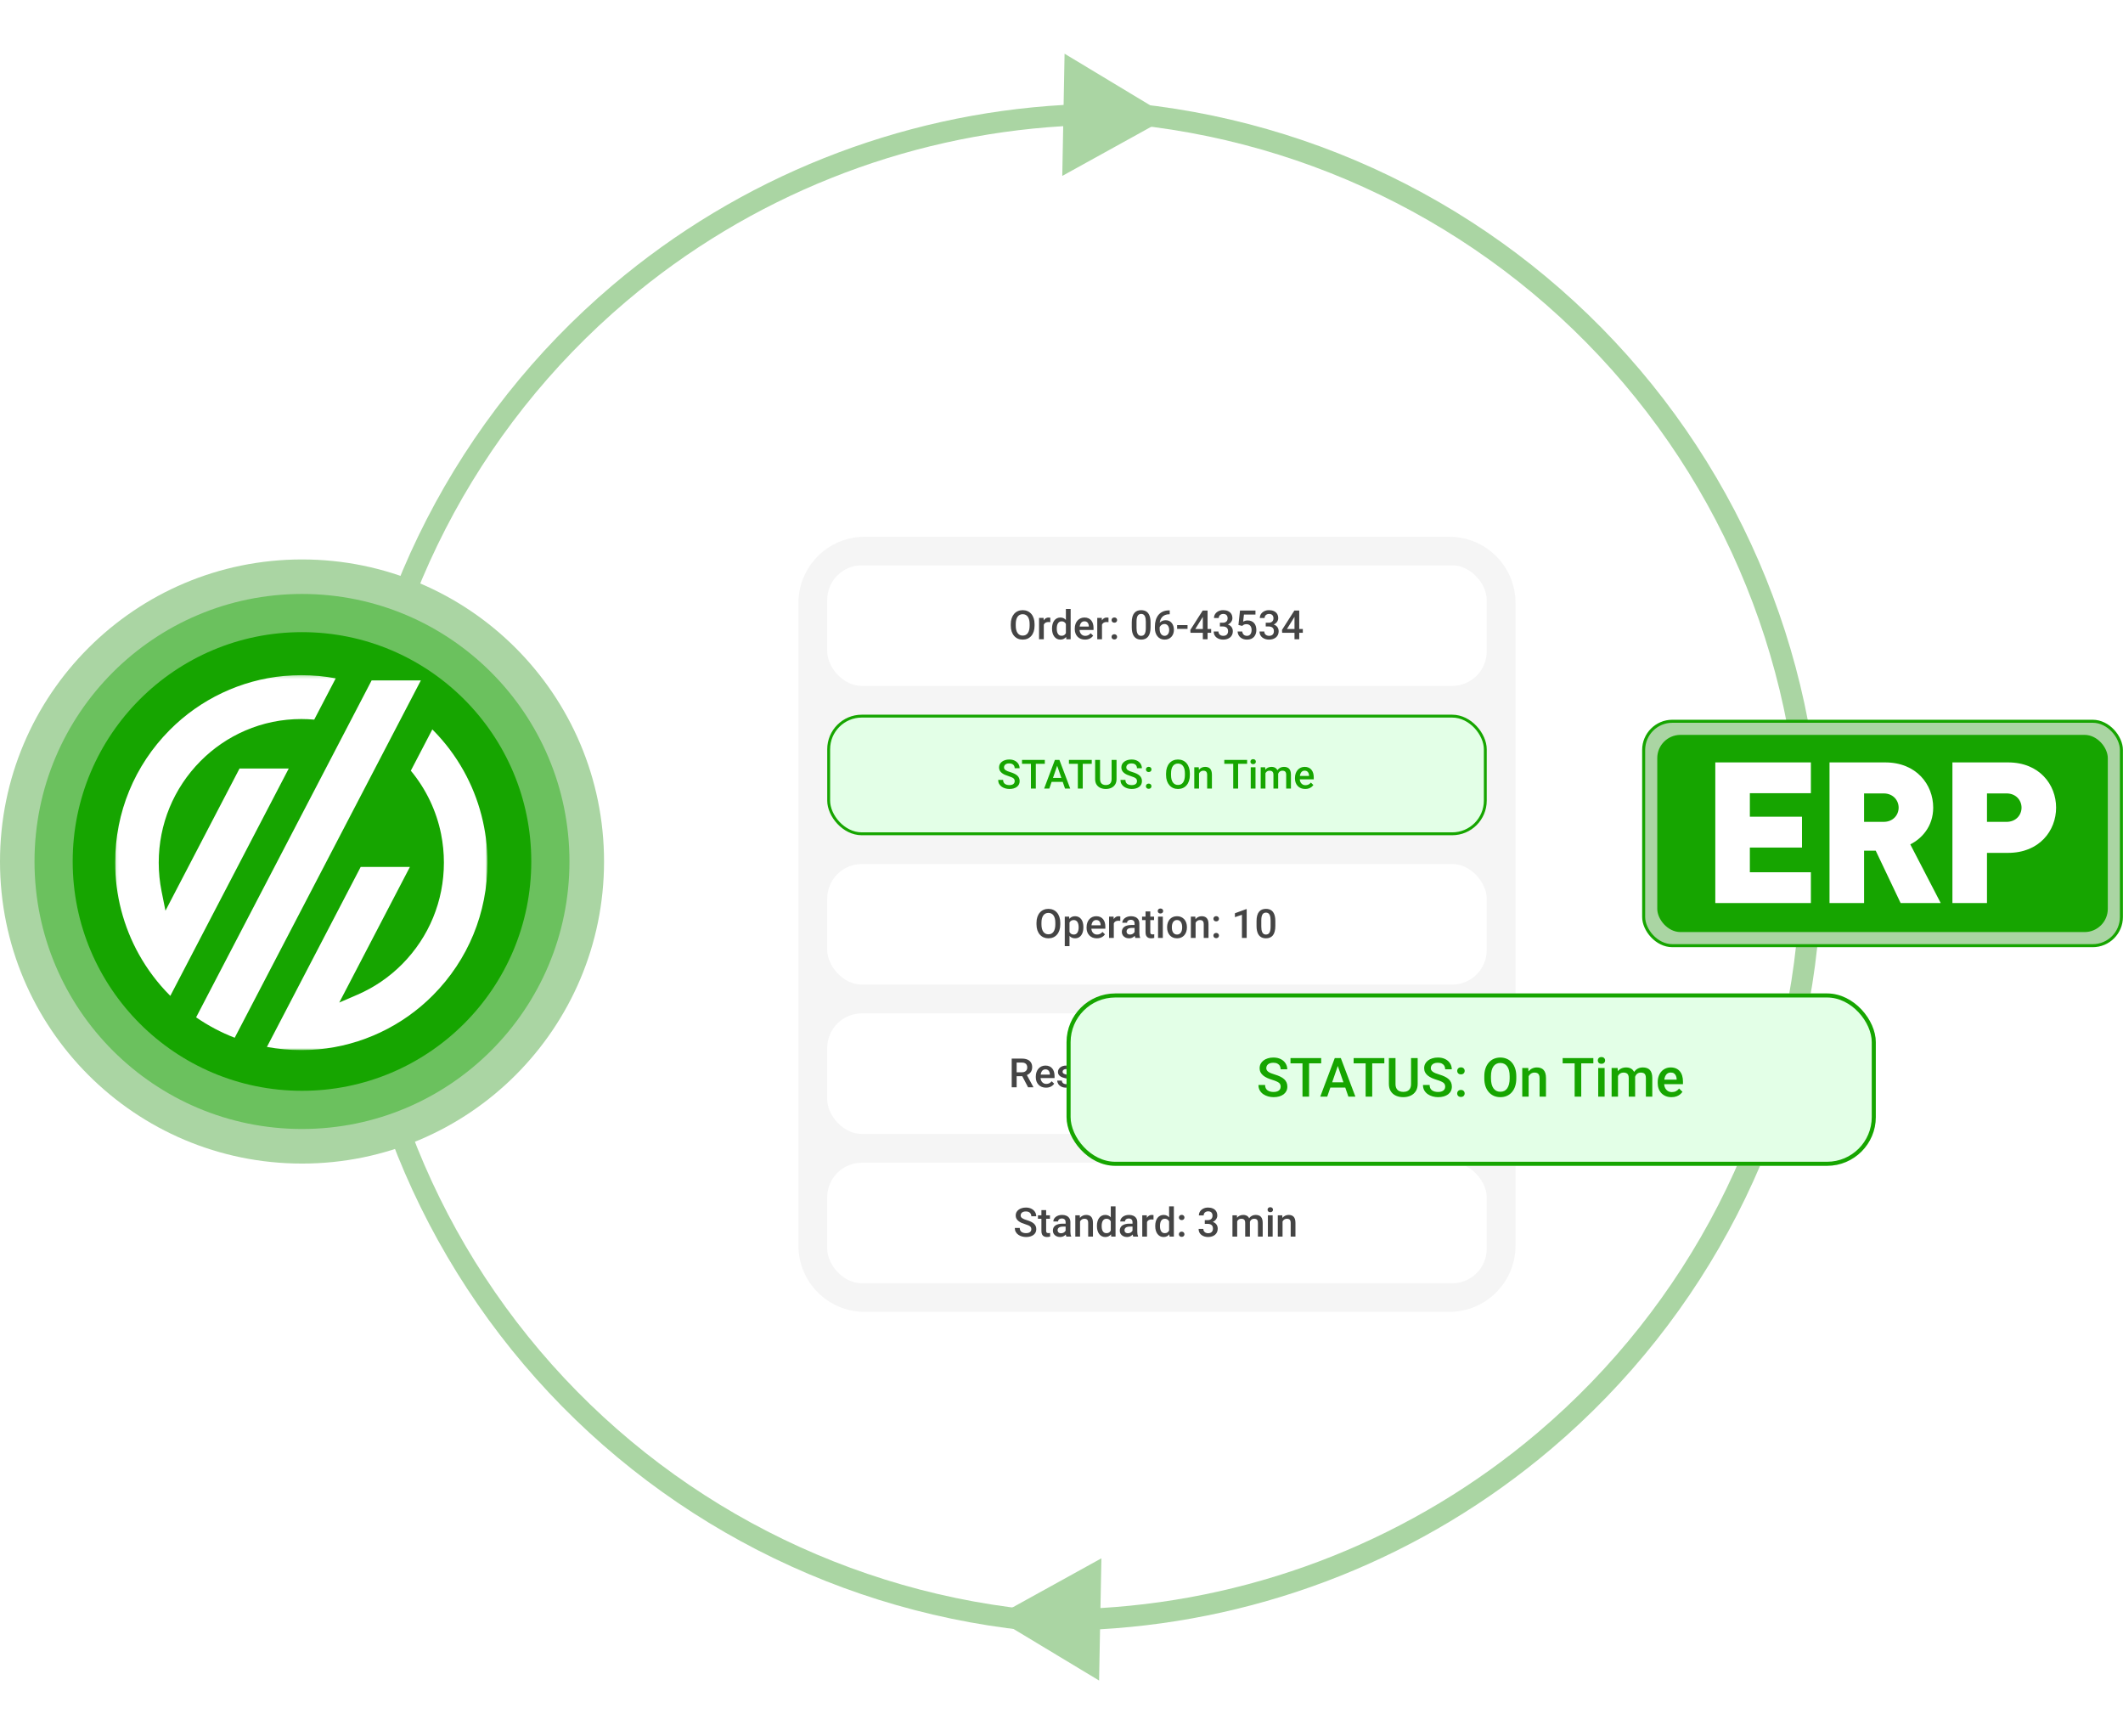 <svg width="702" height="574" viewBox="0 0 702 574" fill="none" xmlns="http://www.w3.org/2000/svg">
<path fill-rule="evenodd" clip-rule="evenodd" d="M542.267 122.272C585.688 173.464 606.995 239.808 601.5 306.71C596.005 373.611 564.159 435.59 512.967 479.011C470.792 514.784 418.331 535.547 363.748 538.678L363.429 555.618L328.816 534.755L364.19 515.211L363.881 531.658C416.763 528.509 467.568 508.339 508.439 473.672C558.215 431.452 589.181 371.188 594.524 306.137C599.867 241.085 579.149 176.576 536.929 126.8C494.709 77.024 434.445 46.058 369.394 40.715L369.967 33.739C436.868 39.234 498.847 71.08 542.267 122.272Z" fill="#AAD5A3"/>
<path fill-rule="evenodd" clip-rule="evenodd" d="M173.178 451.101C129.757 399.909 108.45 333.565 113.945 266.663C119.44 199.762 151.286 137.783 202.478 94.362C244.654 58.589 297.114 37.826 351.697 34.695L352.016 17.755L386.629 38.618L351.255 58.162L351.565 41.715C298.683 44.864 247.878 65.034 207.006 99.701C157.23 141.921 126.265 202.185 120.922 267.236C115.579 332.287 136.296 396.797 178.516 446.573C220.736 496.349 281.001 527.315 346.052 532.658L345.479 539.634C278.577 534.139 216.599 502.293 173.178 451.101Z" fill="#AAD5A3"/>
<rect x="543.499" y="238.464" width="157.975" height="74.193" rx="9.485" fill="#AAD5A3"/>
<rect x="543.499" y="238.464" width="157.975" height="74.193" rx="9.485" stroke="#16A500" stroke-width="0.998"/>
<rect x="548" y="242.965" width="148.974" height="65.192" rx="7.677" fill="#16A500"/>
<path d="M598.793 298.561H567.188V252.067H598.793V262.254H578.615V270.025H595.855V280.212H578.615V288.374H598.793V298.561ZM641.721 298.561H628.465L620.237 281.256H616.385V298.561H604.957V252.067H623.372C633.689 252.067 639.24 259.381 639.24 267.021C639.24 273.355 635.322 277.338 631.665 279.167L641.721 298.561ZM627.812 267.021C627.812 264.605 625.984 262.319 622.849 262.319H616.385V271.723H622.849C625.984 271.723 627.812 269.437 627.812 267.021ZM679.879 267.021C679.879 274.661 674.328 281.975 664.011 281.975H657.024V298.561H645.596V252.067H664.011C674.328 252.067 679.879 259.381 679.879 267.021ZM668.451 267.021C668.451 264.605 666.623 262.319 663.488 262.319H657.024V271.723H663.488C666.623 271.723 668.451 269.437 668.451 267.021Z" fill="white"/>
<circle cx="99.867" cy="284.832" r="99.867" fill="#AAD5A3"/>
<circle cx="99.857" cy="284.821" r="88.445" fill="#6BC15E"/>
<circle cx="99.855" cy="284.819" r="75.82" fill="#16A500"/>
<mask id="mask0_1771_142001" style="mask-type:luminance" maskUnits="userSpaceOnUse" x="38" y="223" width="124" height="125">
<path d="M38.074 223.214H161.194V347.193H38.074V223.214Z" fill="white"/>
</mask>
<g mask="url(#mask0_1771_142001)">
<path fill-rule="evenodd" clip-rule="evenodd" d="M56.103 329.036C56.176 329.106 56.246 329.178 56.319 329.25L64.158 314.2L95.479 254.084H79.204L57.741 295.28L54.712 301.1L53.421 294.658C52.804 291.572 52.489 288.392 52.487 285.204C52.492 272.537 57.397 260.614 66.299 251.633C70.59 247.316 75.571 243.921 81.097 241.537C86.953 239.01 93.19 237.73 99.637 237.726C101.06 237.73 102.491 237.794 103.902 237.919L111.009 224.277C107.264 223.572 103.449 223.214 99.635 223.214C97.773 223.214 95.862 223.305 93.955 223.48C79.681 224.798 66.242 231.15 56.103 241.371C44.476 253.068 38.072 268.633 38.074 285.204C38.072 295.835 40.802 306.338 45.969 315.586C48.729 320.525 52.141 325.05 56.103 329.036ZM77.609 343.099C73.111 341.364 68.83 339.101 64.849 336.351L72.903 320.896L113.613 242.757L117.652 235.009L122.88 224.966H139.157L135.359 232.253L126.368 249.513L85.659 327.652L77.609 343.099ZM99.654 347.193H99.635C95.823 347.195 92.01 346.838 88.262 346.132L96.104 331.086L119.266 286.625H135.54L115.211 325.648L112.183 331.461L118.174 328.874C123.703 326.488 128.681 323.091 132.973 318.777C141.878 309.795 146.78 297.872 146.783 285.204C146.783 282.02 146.469 278.838 145.85 275.751C144.311 268.072 140.865 260.861 135.845 254.804L142.956 241.16C143.025 241.23 143.096 241.301 143.166 241.371C147.127 245.357 150.537 249.882 153.3 254.823C158.47 264.071 161.199 274.575 161.194 285.204C161.199 301.772 154.795 317.338 143.168 329.039C133.028 339.259 119.588 345.611 105.316 346.929C103.409 347.105 101.504 347.193 99.654 347.193Z" fill="white"/>
</g>
<g filter="url(#filter0_dddd_1771_142001)">
<path d="M243.748 182.903C243.748 170.806 253.554 161 265.651 161H458.965C471.062 161 480.868 170.806 480.868 182.903V395.358C480.868 407.455 471.062 417.261 458.965 417.261H265.651C253.554 417.261 243.748 407.455 243.748 395.358V182.903Z" fill="#F5F5F5"/>
<rect x="253.271" y="170.447" width="218.074" height="39.855" rx="11.428" fill="white"/>
<path d="M321.83 189.875V190.396C321.83 191.112 321.737 191.754 321.55 192.323C321.363 192.891 321.096 193.375 320.749 193.775C320.406 194.174 319.994 194.48 319.512 194.692C319.031 194.901 318.497 195.005 317.911 195.005C317.329 195.005 316.798 194.901 316.316 194.692C315.839 194.48 315.424 194.174 315.073 193.775C314.721 193.375 314.448 192.891 314.253 192.323C314.062 191.754 313.966 191.112 313.966 190.396V189.875C313.966 189.159 314.062 188.519 314.253 187.955C314.443 187.386 314.713 186.902 315.06 186.503C315.411 186.1 315.826 185.794 316.303 185.585C316.785 185.373 317.316 185.266 317.898 185.266C318.484 185.266 319.018 185.373 319.499 185.585C319.981 185.794 320.396 186.1 320.743 186.503C321.09 186.902 321.357 187.386 321.543 187.955C321.734 188.519 321.83 189.159 321.83 189.875ZM320.196 190.396V189.862C320.196 189.333 320.144 188.866 320.04 188.463C319.94 188.055 319.79 187.714 319.591 187.441C319.395 187.163 319.154 186.955 318.868 186.816C318.582 186.672 318.258 186.601 317.898 186.601C317.538 186.601 317.217 186.672 316.935 186.816C316.652 186.955 316.412 187.163 316.212 187.441C316.017 187.714 315.867 188.055 315.763 188.463C315.659 188.866 315.607 189.333 315.607 189.862V190.396C315.607 190.925 315.659 191.394 315.763 191.802C315.867 192.21 316.019 192.555 316.218 192.837C316.422 193.115 316.665 193.325 316.948 193.469C317.23 193.608 317.551 193.677 317.911 193.677C318.276 193.677 318.599 193.608 318.881 193.469C319.163 193.325 319.402 193.115 319.597 192.837C319.792 192.555 319.94 192.21 320.04 191.802C320.144 191.394 320.196 190.925 320.196 190.396ZM324.883 189.172V194.875H323.314V187.831H324.811L324.883 189.172ZM327.038 187.786L327.025 189.244C326.929 189.226 326.825 189.213 326.712 189.205C326.604 189.196 326.495 189.192 326.387 189.192C326.118 189.192 325.881 189.231 325.677 189.309C325.473 189.383 325.302 189.491 325.163 189.634C325.028 189.773 324.924 189.943 324.85 190.142C324.777 190.342 324.733 190.565 324.72 190.813L324.362 190.839C324.362 190.396 324.406 189.986 324.492 189.608C324.579 189.231 324.709 188.899 324.883 188.612C325.061 188.326 325.282 188.102 325.547 187.942C325.816 187.781 326.126 187.701 326.478 187.701C326.573 187.701 326.675 187.71 326.784 187.727C326.897 187.744 326.981 187.764 327.038 187.786ZM332.187 193.417V184.876H333.762V194.875H332.337L332.187 193.417ZM327.604 191.431V191.294C327.604 190.761 327.667 190.275 327.793 189.836C327.919 189.394 328.101 189.014 328.34 188.697C328.578 188.376 328.869 188.131 329.212 187.961C329.555 187.788 329.941 187.701 330.371 187.701C330.796 187.701 331.169 187.783 331.49 187.948C331.812 188.113 332.085 188.35 332.311 188.658C332.536 188.962 332.716 189.326 332.851 189.752C332.985 190.173 333.081 190.641 333.137 191.158V191.594C333.081 192.097 332.985 192.557 332.851 192.974C332.716 193.391 332.536 193.751 332.311 194.055C332.085 194.358 331.809 194.593 331.484 194.758C331.163 194.922 330.787 195.005 330.358 195.005C329.932 195.005 329.548 194.916 329.205 194.738C328.867 194.56 328.578 194.311 328.34 193.989C328.101 193.668 327.919 193.291 327.793 192.857C327.667 192.418 327.604 191.943 327.604 191.431ZM329.173 191.294V191.431C329.173 191.752 329.201 192.052 329.258 192.329C329.318 192.607 329.412 192.852 329.537 193.065C329.663 193.273 329.826 193.438 330.026 193.56C330.23 193.677 330.473 193.736 330.755 193.736C331.111 193.736 331.404 193.657 331.634 193.501C331.864 193.345 332.044 193.134 332.174 192.87C332.308 192.601 332.4 192.301 332.447 191.971V190.793C332.421 190.537 332.367 190.298 332.285 190.077C332.206 189.856 332.1 189.663 331.966 189.498C331.831 189.328 331.664 189.198 331.464 189.107C331.269 189.012 331.037 188.964 330.768 188.964C330.481 188.964 330.238 189.025 330.039 189.146C329.839 189.268 329.674 189.435 329.544 189.647C329.418 189.86 329.325 190.107 329.264 190.39C329.203 190.672 329.173 190.973 329.173 191.294ZM338.508 195.005C337.987 195.005 337.516 194.92 337.095 194.751C336.679 194.577 336.323 194.337 336.028 194.028C335.737 193.72 335.513 193.358 335.357 192.941C335.201 192.525 335.123 192.076 335.123 191.594V191.333C335.123 190.782 335.203 190.283 335.364 189.836C335.524 189.389 335.748 189.007 336.034 188.69C336.321 188.369 336.659 188.124 337.05 187.955C337.44 187.786 337.863 187.701 338.319 187.701C338.823 187.701 339.263 187.786 339.641 187.955C340.018 188.124 340.331 188.363 340.578 188.671C340.83 188.975 341.016 189.337 341.138 189.758C341.264 190.179 341.327 190.643 341.327 191.151V191.822H335.885V190.695H339.777V190.572C339.769 190.29 339.712 190.025 339.608 189.778C339.508 189.53 339.354 189.331 339.146 189.179C338.938 189.027 338.66 188.951 338.313 188.951C338.052 188.951 337.82 189.007 337.616 189.12C337.416 189.229 337.249 189.387 337.115 189.595C336.98 189.804 336.876 190.055 336.802 190.35C336.733 190.641 336.698 190.969 336.698 191.333V191.594C336.698 191.902 336.739 192.188 336.822 192.453C336.909 192.714 337.035 192.941 337.199 193.137C337.364 193.332 337.564 193.486 337.798 193.599C338.033 193.707 338.3 193.762 338.599 193.762C338.977 193.762 339.313 193.686 339.608 193.534C339.903 193.382 340.159 193.167 340.376 192.889L341.203 193.69C341.051 193.911 340.854 194.124 340.611 194.328C340.368 194.528 340.07 194.69 339.719 194.816C339.372 194.942 338.968 195.005 338.508 195.005ZM344.126 189.172V194.875H342.557V187.831H344.054L344.126 189.172ZM346.281 187.786L346.268 189.244C346.172 189.226 346.068 189.213 345.955 189.205C345.847 189.196 345.738 189.192 345.63 189.192C345.361 189.192 345.124 189.231 344.92 189.309C344.716 189.383 344.545 189.491 344.406 189.634C344.271 189.773 344.167 189.943 344.093 190.142C344.02 190.342 343.976 190.565 343.963 190.813L343.605 190.839C343.605 190.396 343.649 189.986 343.735 189.608C343.822 189.231 343.952 188.899 344.126 188.612C344.304 188.326 344.525 188.102 344.79 187.942C345.059 187.781 345.369 187.701 345.721 187.701C345.816 187.701 345.918 187.71 346.027 187.727C346.14 187.744 346.224 187.764 346.281 187.786ZM347.283 194.094C347.283 193.851 347.366 193.647 347.531 193.482C347.695 193.312 347.919 193.228 348.201 193.228C348.487 193.228 348.711 193.312 348.872 193.482C349.036 193.647 349.119 193.851 349.119 194.094C349.119 194.337 349.036 194.541 348.872 194.706C348.711 194.87 348.487 194.953 348.201 194.953C347.919 194.953 347.695 194.87 347.531 194.706C347.366 194.541 347.283 194.337 347.283 194.094ZM347.29 188.547C347.29 188.304 347.372 188.1 347.537 187.935C347.702 187.766 347.925 187.681 348.208 187.681C348.494 187.681 348.717 187.766 348.878 187.935C349.043 188.1 349.125 188.304 349.125 188.547C349.125 188.79 349.043 188.994 348.878 189.159C348.717 189.324 348.494 189.407 348.208 189.407C347.925 189.407 347.702 189.324 347.537 189.159C347.372 188.994 347.29 188.79 347.29 188.547ZM360.186 189.341V190.891C360.186 191.633 360.112 192.267 359.964 192.792C359.821 193.312 359.613 193.736 359.339 194.061C359.066 194.387 358.738 194.625 358.356 194.777C357.979 194.929 357.556 195.005 357.087 195.005C356.714 195.005 356.366 194.957 356.045 194.862C355.729 194.766 355.442 194.617 355.186 194.413C354.93 194.209 354.711 193.946 354.529 193.625C354.351 193.299 354.212 192.911 354.112 192.46C354.016 192.008 353.969 191.485 353.969 190.891V189.341C353.969 188.595 354.042 187.966 354.19 187.454C354.338 186.937 354.548 186.518 354.821 186.197C355.095 185.872 355.42 185.635 355.798 185.488C356.18 185.34 356.605 185.266 357.074 185.266C357.451 185.266 357.799 185.314 358.115 185.41C358.437 185.501 358.723 185.646 358.975 185.846C359.231 186.045 359.448 186.306 359.626 186.627C359.808 186.944 359.947 187.328 360.042 187.779C360.138 188.226 360.186 188.747 360.186 189.341ZM358.617 191.112V189.107C358.617 188.73 358.595 188.398 358.552 188.111C358.508 187.82 358.443 187.575 358.356 187.375C358.274 187.172 358.17 187.007 358.044 186.881C357.918 186.751 357.775 186.657 357.614 186.601C357.454 186.54 357.273 186.51 357.074 186.51C356.831 186.51 356.614 186.557 356.423 186.653C356.232 186.744 356.071 186.892 355.941 187.096C355.811 187.3 355.711 187.569 355.642 187.903C355.577 188.233 355.544 188.634 355.544 189.107V191.112C355.544 191.494 355.566 191.83 355.609 192.121C355.653 192.412 355.718 192.661 355.804 192.87C355.891 193.074 355.995 193.243 356.117 193.378C356.243 193.508 356.386 193.603 356.547 193.664C356.711 193.725 356.892 193.755 357.087 193.755C357.334 193.755 357.553 193.707 357.744 193.612C357.935 193.516 358.096 193.364 358.226 193.156C358.356 192.944 358.454 192.668 358.519 192.329C358.584 191.991 358.617 191.585 358.617 191.112ZM366.324 185.338H366.52V186.62H366.409C365.849 186.62 365.365 186.707 364.957 186.881C364.554 187.054 364.222 187.293 363.961 187.597C363.701 187.901 363.506 188.256 363.375 188.664C363.249 189.068 363.187 189.498 363.187 189.953V191.444C363.187 191.822 363.228 192.156 363.31 192.447C363.393 192.733 363.508 192.974 363.655 193.169C363.807 193.36 363.981 193.506 364.176 193.605C364.371 193.705 364.582 193.755 364.807 193.755C365.042 193.755 365.254 193.707 365.445 193.612C365.636 193.512 365.799 193.375 365.934 193.202C366.068 193.028 366.17 192.822 366.24 192.583C366.309 192.345 366.344 192.084 366.344 191.802C366.344 191.533 366.309 191.281 366.24 191.047C366.175 190.808 366.077 190.6 365.947 190.422C365.817 190.24 365.654 190.099 365.458 189.999C365.268 189.895 365.046 189.843 364.794 189.843C364.482 189.843 364.198 189.916 363.942 190.064C363.69 190.212 363.486 190.405 363.33 190.643C363.178 190.878 363.095 191.127 363.082 191.392L362.483 191.197C362.518 190.793 362.607 190.431 362.75 190.11C362.898 189.788 363.091 189.515 363.33 189.289C363.568 189.064 363.844 188.892 364.157 188.775C364.473 188.654 364.821 188.593 365.198 188.593C365.658 188.593 366.057 188.68 366.396 188.853C366.734 189.027 367.014 189.263 367.236 189.563C367.461 189.858 367.628 190.196 367.737 190.578C367.85 190.956 367.906 191.351 367.906 191.763C367.906 192.219 367.837 192.644 367.698 193.039C367.559 193.43 367.355 193.772 367.086 194.068C366.821 194.363 366.498 194.593 366.116 194.758C365.738 194.922 365.309 195.005 364.827 195.005C364.319 195.005 363.866 194.907 363.466 194.712C363.072 194.517 362.735 194.248 362.457 193.905C362.184 193.562 361.976 193.167 361.833 192.72C361.689 192.273 361.618 191.8 361.618 191.301V190.65C361.618 189.929 361.709 189.25 361.891 188.612C362.073 187.97 362.353 187.404 362.731 186.913C363.113 186.423 363.601 186.039 364.196 185.761C364.79 185.479 365.5 185.338 366.324 185.338ZM372.411 190.201V191.451H368.967V190.201H372.411ZM380.223 191.496V192.746H373.387L373.335 191.802L377.423 185.397H378.68L377.319 187.727L374.969 191.496H380.223ZM379.038 185.397V194.875H377.469V185.397H379.038ZM383.113 189.426H384.05C384.415 189.426 384.717 189.363 384.955 189.237C385.198 189.111 385.378 188.938 385.496 188.717C385.613 188.495 385.671 188.241 385.671 187.955C385.671 187.655 385.617 187.399 385.509 187.187C385.404 186.97 385.244 186.803 385.027 186.685C384.814 186.568 384.543 186.51 384.213 186.51C383.935 186.51 383.684 186.566 383.458 186.679C383.237 186.787 383.061 186.944 382.931 187.148C382.801 187.347 382.735 187.586 382.735 187.864H381.16C381.16 187.36 381.292 186.913 381.557 186.523C381.822 186.132 382.182 185.826 382.638 185.605C383.098 185.379 383.614 185.266 384.187 185.266C384.799 185.266 385.333 185.368 385.789 185.572C386.249 185.772 386.607 186.071 386.863 186.471C387.119 186.87 387.247 187.365 387.247 187.955C387.247 188.224 387.184 188.497 387.058 188.775C386.932 189.053 386.745 189.307 386.498 189.537C386.251 189.762 385.943 189.947 385.574 190.09C385.205 190.229 384.777 190.298 384.291 190.298H383.113V189.426ZM383.113 190.65V189.791H384.291C384.847 189.791 385.32 189.856 385.71 189.986C386.105 190.116 386.426 190.296 386.674 190.526C386.921 190.752 387.101 191.01 387.214 191.301C387.331 191.592 387.39 191.9 387.39 192.225C387.39 192.668 387.31 193.063 387.149 193.41C386.993 193.753 386.769 194.044 386.479 194.282C386.188 194.521 385.847 194.701 385.457 194.823C385.07 194.944 384.649 195.005 384.194 195.005C383.786 195.005 383.395 194.949 383.022 194.836C382.649 194.723 382.314 194.556 382.019 194.334C381.724 194.109 381.49 193.829 381.316 193.495C381.147 193.156 381.062 192.766 381.062 192.323H382.631C382.631 192.605 382.696 192.855 382.827 193.072C382.961 193.284 383.148 193.451 383.386 193.573C383.629 193.694 383.907 193.755 384.22 193.755C384.549 193.755 384.834 193.696 385.072 193.579C385.311 193.462 385.493 193.289 385.619 193.059C385.749 192.829 385.815 192.551 385.815 192.225C385.815 191.856 385.743 191.557 385.6 191.327C385.457 191.097 385.253 190.928 384.988 190.819C384.723 190.706 384.411 190.65 384.05 190.65H383.113ZM390.495 190.468L389.245 190.162L389.759 185.397H394.87V186.725H391.061L390.801 189.049C390.949 188.962 391.153 188.877 391.413 188.795C391.673 188.708 391.971 188.664 392.305 188.664C392.752 188.664 393.151 188.738 393.503 188.886C393.858 189.029 394.16 189.239 394.407 189.517C394.655 189.791 394.844 190.125 394.974 190.52C395.104 190.91 395.169 191.351 395.169 191.841C395.169 192.28 395.104 192.69 394.974 193.072C394.848 193.453 394.657 193.79 394.401 194.081C394.145 194.371 393.822 194.599 393.431 194.764C393.045 194.925 392.587 195.005 392.057 195.005C391.663 195.005 391.283 194.949 390.918 194.836C390.558 194.719 390.235 194.547 389.948 194.321C389.662 194.091 389.432 193.809 389.258 193.475C389.085 193.137 388.985 192.748 388.959 192.31H390.495C390.534 192.618 390.619 192.881 390.749 193.098C390.884 193.31 391.061 193.473 391.283 193.586C391.504 193.699 391.76 193.755 392.051 193.755C392.316 193.755 392.543 193.71 392.734 193.618C392.925 193.523 393.084 193.388 393.21 193.215C393.34 193.037 393.435 192.829 393.496 192.59C393.561 192.351 393.594 192.086 393.594 191.796C393.594 191.518 393.557 191.264 393.483 191.034C393.414 190.804 393.307 190.604 393.164 190.435C393.025 190.266 392.849 190.136 392.637 190.044C392.424 189.949 392.179 189.901 391.901 189.901C391.528 189.901 391.242 189.956 391.042 190.064C390.847 190.173 390.664 190.307 390.495 190.468ZM398.268 189.426H399.205C399.57 189.426 399.871 189.363 400.11 189.237C400.353 189.111 400.533 188.938 400.65 188.717C400.768 188.495 400.826 188.241 400.826 187.955C400.826 187.655 400.772 187.399 400.663 187.187C400.559 186.97 400.399 186.803 400.182 186.685C399.969 186.568 399.698 186.51 399.368 186.51C399.09 186.51 398.838 186.566 398.613 186.679C398.391 186.787 398.216 186.944 398.085 187.148C397.955 187.347 397.89 187.586 397.89 187.864H396.315C396.315 187.36 396.447 186.913 396.712 186.523C396.977 186.132 397.337 185.826 397.793 185.605C398.253 185.379 398.769 185.266 399.342 185.266C399.954 185.266 400.488 185.368 400.943 185.572C401.403 185.772 401.761 186.071 402.017 186.471C402.273 186.87 402.401 187.365 402.401 187.955C402.401 188.224 402.339 188.497 402.213 188.775C402.087 189.053 401.9 189.307 401.653 189.537C401.405 189.762 401.097 189.947 400.728 190.09C400.36 190.229 399.932 190.298 399.446 190.298H398.268V189.426ZM398.268 190.65V189.791H399.446C400.002 189.791 400.475 189.856 400.865 189.986C401.26 190.116 401.581 190.296 401.829 190.526C402.076 190.752 402.256 191.01 402.369 191.301C402.486 191.592 402.545 191.9 402.545 192.225C402.545 192.668 402.464 193.063 402.304 193.41C402.148 193.753 401.924 194.044 401.633 194.282C401.343 194.521 401.002 194.701 400.611 194.823C400.225 194.944 399.804 195.005 399.348 195.005C398.94 195.005 398.55 194.949 398.177 194.836C397.803 194.723 397.469 194.556 397.174 194.334C396.879 194.109 396.645 193.829 396.471 193.495C396.302 193.156 396.217 192.766 396.217 192.323H397.786C397.786 192.605 397.851 192.855 397.981 193.072C398.116 193.284 398.302 193.451 398.541 193.573C398.784 193.694 399.062 193.755 399.374 193.755C399.704 193.755 399.989 193.696 400.227 193.579C400.466 193.462 400.648 193.289 400.774 193.059C400.904 192.829 400.969 192.551 400.969 192.225C400.969 191.856 400.898 191.557 400.755 191.327C400.611 191.097 400.407 190.928 400.143 190.819C399.878 190.706 399.565 190.65 399.205 190.65H398.268ZM410.532 191.496V192.746H403.697L403.645 191.802L407.733 185.397H408.989L407.629 187.727L405.279 191.496H410.532ZM409.347 185.397V194.875H407.779V185.397H409.347Z" fill="#444444"/>
<rect x="253.748" y="220.301" width="217.122" height="38.903" rx="10.951" fill="#E3FFE7"/>
<rect x="253.748" y="220.301" width="217.122" height="38.903" rx="10.951" stroke="#16A500" stroke-width="0.952"/>
<path d="M315.259 241.811C315.259 241.616 315.228 241.443 315.167 241.291C315.111 241.139 315.009 241 314.861 240.874C314.714 240.748 314.506 240.627 314.236 240.509C313.972 240.388 313.633 240.264 313.221 240.138C312.77 240 312.353 239.845 311.971 239.676C311.594 239.503 311.264 239.303 310.982 239.077C310.7 238.847 310.48 238.585 310.324 238.29C310.168 237.99 310.09 237.645 310.09 237.255C310.09 236.868 310.17 236.517 310.331 236.2C310.496 235.883 310.728 235.61 311.027 235.38C311.331 235.145 311.689 234.965 312.101 234.839C312.514 234.709 312.969 234.644 313.468 234.644C314.171 234.644 314.777 234.774 315.285 235.035C315.797 235.295 316.189 235.644 316.463 236.083C316.741 236.521 316.879 237.005 316.879 237.534H315.259C315.259 237.222 315.191 236.946 315.057 236.708C314.927 236.465 314.727 236.274 314.458 236.135C314.193 235.996 313.857 235.927 313.449 235.927C313.063 235.927 312.741 235.985 312.485 236.102C312.229 236.219 312.038 236.378 311.913 236.578C311.787 236.777 311.724 237.003 311.724 237.255C311.724 237.432 311.765 237.595 311.847 237.743C311.93 237.886 312.056 238.021 312.225 238.146C312.394 238.268 312.607 238.383 312.863 238.491C313.119 238.6 313.421 238.704 313.768 238.804C314.293 238.96 314.751 239.134 315.141 239.325C315.532 239.511 315.857 239.724 316.118 239.963C316.378 240.201 316.574 240.473 316.704 240.776C316.834 241.076 316.899 241.416 316.899 241.798C316.899 242.198 316.819 242.558 316.658 242.879C316.498 243.196 316.268 243.467 315.968 243.693C315.673 243.914 315.317 244.085 314.9 244.207C314.488 244.324 314.028 244.383 313.52 244.383C313.065 244.383 312.616 244.322 312.173 244.2C311.735 244.079 311.335 243.895 310.975 243.647C310.615 243.395 310.328 243.083 310.116 242.71C309.903 242.332 309.797 241.892 309.797 241.388H311.431C311.431 241.696 311.483 241.959 311.587 242.176C311.696 242.393 311.845 242.571 312.036 242.71C312.227 242.844 312.448 242.944 312.7 243.009C312.956 243.074 313.23 243.107 313.52 243.107C313.902 243.107 314.221 243.053 314.477 242.944C314.738 242.836 314.933 242.684 315.063 242.488C315.193 242.293 315.259 242.067 315.259 241.811ZM322.244 234.774V244.253H320.623V234.774H322.244ZM325.219 234.774V236.076H317.674V234.774H325.219ZM329.534 236.037L326.703 244.253H324.991L328.558 234.774H329.652L329.534 236.037ZM331.904 244.253L329.066 236.037L328.942 234.774H330.042L333.623 244.253H331.904ZM331.767 240.737V242.033H326.612V240.737H331.767ZM337.763 234.774V244.253H336.142V234.774H337.763ZM340.738 234.774V236.076H333.193V234.774H340.738ZM347.306 234.774H348.934V241.108C348.934 241.829 348.777 242.432 348.465 242.918C348.152 243.404 347.727 243.771 347.189 244.018C346.655 244.261 346.058 244.383 345.399 244.383C344.717 244.383 344.11 244.261 343.576 244.018C343.042 243.771 342.621 243.404 342.313 242.918C342.009 242.432 341.858 241.829 341.858 241.108V234.774H343.485V241.108C343.485 241.564 343.563 241.939 343.719 242.235C343.876 242.525 344.097 242.74 344.383 242.879C344.67 243.018 345.008 243.087 345.399 243.087C345.789 243.087 346.126 243.018 346.408 242.879C346.694 242.74 346.916 242.525 347.072 242.235C347.228 241.939 347.306 241.564 347.306 241.108V234.774ZM355.697 241.811C355.697 241.616 355.667 241.443 355.606 241.291C355.55 241.139 355.448 241 355.3 240.874C355.153 240.748 354.944 240.627 354.675 240.509C354.411 240.388 354.072 240.264 353.66 240.138C353.208 240 352.792 239.845 352.41 239.676C352.032 239.503 351.702 239.303 351.42 239.077C351.138 238.847 350.919 238.585 350.763 238.29C350.607 237.99 350.529 237.645 350.529 237.255C350.529 236.868 350.609 236.517 350.769 236.2C350.934 235.883 351.166 235.61 351.466 235.38C351.77 235.145 352.128 234.965 352.54 234.839C352.952 234.709 353.408 234.644 353.907 234.644C354.61 234.644 355.216 234.774 355.723 235.035C356.235 235.295 356.628 235.644 356.902 236.083C357.179 236.521 357.318 237.005 357.318 237.534H355.697C355.697 237.222 355.63 236.946 355.496 236.708C355.365 236.465 355.166 236.274 354.897 236.135C354.632 235.996 354.296 235.927 353.888 235.927C353.501 235.927 353.18 235.985 352.924 236.102C352.668 236.219 352.477 236.378 352.351 236.578C352.225 236.777 352.162 237.003 352.162 237.255C352.162 237.432 352.204 237.595 352.286 237.743C352.369 237.886 352.494 238.021 352.664 238.146C352.833 238.268 353.046 238.383 353.302 238.491C353.558 238.6 353.859 238.704 354.207 238.804C354.732 238.96 355.19 239.134 355.58 239.325C355.971 239.511 356.296 239.724 356.557 239.963C356.817 240.201 357.012 240.473 357.142 240.776C357.273 241.076 357.338 241.416 357.338 241.798C357.338 242.198 357.257 242.558 357.097 242.879C356.936 243.196 356.706 243.467 356.407 243.693C356.112 243.914 355.756 244.085 355.339 244.207C354.927 244.324 354.467 244.383 353.959 244.383C353.504 244.383 353.054 244.322 352.612 244.2C352.173 244.079 351.774 243.895 351.414 243.647C351.054 243.395 350.767 243.083 350.555 242.71C350.342 242.332 350.236 241.892 350.236 241.388H351.87C351.87 241.696 351.922 241.959 352.026 242.176C352.134 242.393 352.284 242.571 352.475 242.71C352.666 242.844 352.887 242.944 353.139 243.009C353.395 243.074 353.668 243.107 353.959 243.107C354.341 243.107 354.66 243.053 354.916 242.944C355.177 242.836 355.372 242.684 355.502 242.488C355.632 242.293 355.697 242.067 355.697 241.811ZM358.646 243.471C358.646 243.228 358.729 243.024 358.894 242.859C359.059 242.69 359.282 242.606 359.564 242.606C359.851 242.606 360.074 242.69 360.235 242.859C360.4 243.024 360.482 243.228 360.482 243.471C360.482 243.714 360.4 243.918 360.235 244.083C360.074 244.248 359.851 244.331 359.564 244.331C359.282 244.331 359.059 244.248 358.894 244.083C358.729 243.918 358.646 243.714 358.646 243.471ZM358.653 237.925C358.653 237.682 358.735 237.478 358.9 237.313C359.065 237.144 359.289 237.059 359.571 237.059C359.857 237.059 360.081 237.144 360.241 237.313C360.406 237.478 360.489 237.682 360.489 237.925C360.489 238.168 360.406 238.372 360.241 238.537C360.081 238.702 359.857 238.784 359.571 238.784C359.289 238.784 359.065 238.702 358.9 238.537C358.735 238.372 358.653 238.168 358.653 237.925ZM373.176 239.253V239.774C373.176 240.49 373.083 241.132 372.896 241.701C372.71 242.269 372.443 242.753 372.095 243.152C371.753 243.552 371.34 243.858 370.859 244.07C370.377 244.279 369.843 244.383 369.257 244.383C368.676 244.383 368.144 244.279 367.662 244.07C367.185 243.858 366.77 243.552 366.419 243.152C366.067 242.753 365.794 242.269 365.599 241.701C365.408 241.132 365.312 240.49 365.312 239.774V239.253C365.312 238.537 365.408 237.897 365.599 237.333C365.79 236.764 366.059 236.28 366.406 235.881C366.757 235.477 367.172 235.171 367.649 234.963C368.131 234.75 368.663 234.644 369.244 234.644C369.83 234.644 370.364 234.75 370.846 234.963C371.327 235.171 371.742 235.477 372.089 235.881C372.436 236.28 372.703 236.764 372.89 237.333C373.081 237.897 373.176 238.537 373.176 239.253ZM371.542 239.774V239.24C371.542 238.711 371.49 238.244 371.386 237.84C371.286 237.432 371.136 237.092 370.937 236.818C370.741 236.541 370.501 236.332 370.214 236.193C369.928 236.05 369.604 235.979 369.244 235.979C368.884 235.979 368.563 236.05 368.281 236.193C367.999 236.332 367.758 236.541 367.558 236.818C367.363 237.092 367.213 237.432 367.109 237.84C367.005 238.244 366.953 238.711 366.953 239.24V239.774C366.953 240.303 367.005 240.772 367.109 241.18C367.213 241.588 367.365 241.933 367.565 242.215C367.769 242.493 368.012 242.703 368.294 242.846C368.576 242.985 368.897 243.055 369.257 243.055C369.622 243.055 369.945 242.985 370.227 242.846C370.509 242.703 370.748 242.493 370.943 242.215C371.139 241.933 371.286 241.588 371.386 241.18C371.49 240.772 371.542 240.303 371.542 239.774ZM376.21 238.713V244.253H374.641V237.209H376.118L376.21 238.713ZM375.93 240.47L375.422 240.464C375.426 239.965 375.496 239.507 375.63 239.09C375.769 238.674 375.96 238.316 376.203 238.016C376.45 237.717 376.746 237.487 377.088 237.326C377.431 237.161 377.813 237.079 378.234 237.079C378.573 237.079 378.879 237.127 379.152 237.222C379.43 237.313 379.666 237.463 379.862 237.671C380.061 237.879 380.213 238.151 380.317 238.485C380.421 238.815 380.474 239.221 380.474 239.702V244.253H378.898V239.696C378.898 239.357 378.848 239.09 378.748 238.895C378.653 238.695 378.512 238.554 378.325 238.472C378.143 238.385 377.915 238.342 377.642 238.342C377.373 238.342 377.132 238.398 376.919 238.511C376.707 238.624 376.526 238.778 376.379 238.973C376.236 239.168 376.125 239.394 376.047 239.65C375.969 239.906 375.93 240.18 375.93 240.47ZM389.138 234.774V244.253H387.517V234.774H389.138ZM392.113 234.774V236.076H384.568V234.774H392.113ZM394.886 237.209V244.253H393.311V237.209H394.886ZM393.207 235.36C393.207 235.122 393.285 234.924 393.441 234.768C393.602 234.607 393.823 234.527 394.105 234.527C394.383 234.527 394.602 234.607 394.763 234.768C394.923 234.924 395.003 235.122 395.003 235.36C395.003 235.595 394.923 235.79 394.763 235.946C394.602 236.102 394.383 236.18 394.105 236.18C393.823 236.18 393.602 236.102 393.441 235.946C393.285 235.79 393.207 235.595 393.207 235.36ZM398.174 238.641V244.253H396.605V237.209H398.082L398.174 238.641ZM397.92 240.47L397.386 240.464C397.386 239.978 397.447 239.529 397.568 239.116C397.69 238.704 397.868 238.346 398.102 238.042C398.336 237.734 398.627 237.498 398.974 237.333C399.326 237.163 399.732 237.079 400.192 237.079C400.513 237.079 400.806 237.127 401.07 237.222C401.34 237.313 401.572 237.459 401.767 237.658C401.967 237.858 402.119 238.114 402.223 238.426C402.331 238.739 402.385 239.116 402.385 239.559V244.253H400.817V239.696C400.817 239.353 400.765 239.084 400.66 238.889C400.561 238.693 400.415 238.554 400.224 238.472C400.038 238.385 399.814 238.342 399.554 238.342C399.259 238.342 399.007 238.398 398.799 238.511C398.595 238.624 398.428 238.778 398.297 238.973C398.167 239.168 398.072 239.394 398.011 239.65C397.95 239.906 397.92 240.18 397.92 240.47ZM402.288 240.054L401.552 240.216C401.552 239.791 401.611 239.39 401.728 239.012C401.849 238.63 402.025 238.296 402.255 238.01C402.49 237.719 402.778 237.491 403.121 237.326C403.464 237.161 403.857 237.079 404.299 237.079C404.66 237.079 404.981 237.129 405.263 237.229C405.549 237.324 405.792 237.476 405.992 237.684C406.192 237.893 406.343 238.164 406.448 238.498C406.552 238.828 406.604 239.227 406.604 239.696V244.253H405.028V239.689C405.028 239.333 404.976 239.058 404.872 238.862C404.772 238.667 404.629 238.533 404.443 238.459C404.256 238.381 404.032 238.342 403.772 238.342C403.529 238.342 403.314 238.387 403.128 238.478C402.945 238.565 402.791 238.689 402.665 238.849C402.54 239.006 402.444 239.186 402.379 239.39C402.318 239.594 402.288 239.815 402.288 240.054ZM411.323 244.383C410.803 244.383 410.332 244.298 409.911 244.129C409.494 243.955 409.138 243.714 408.843 243.406C408.552 243.098 408.329 242.736 408.173 242.319C408.016 241.903 407.938 241.453 407.938 240.972V240.711C407.938 240.16 408.019 239.661 408.179 239.214C408.34 238.767 408.563 238.385 408.85 238.068C409.136 237.747 409.475 237.502 409.865 237.333C410.256 237.163 410.679 237.079 411.135 237.079C411.638 237.079 412.079 237.163 412.456 237.333C412.834 237.502 413.146 237.741 413.394 238.049C413.645 238.353 413.832 238.715 413.953 239.136C414.079 239.557 414.142 240.021 414.142 240.529V241.199H408.7V240.073H412.593V239.95C412.584 239.668 412.528 239.403 412.424 239.155C412.324 238.908 412.17 238.708 411.961 238.557C411.753 238.405 411.475 238.329 411.128 238.329C410.868 238.329 410.636 238.385 410.432 238.498C410.232 238.606 410.065 238.765 409.93 238.973C409.796 239.181 409.692 239.433 409.618 239.728C409.548 240.019 409.514 240.347 409.514 240.711V240.972C409.514 241.28 409.555 241.566 409.637 241.831C409.724 242.091 409.85 242.319 410.015 242.514C410.18 242.71 410.379 242.864 410.614 242.977C410.848 243.085 411.115 243.139 411.415 243.139C411.792 243.139 412.128 243.063 412.424 242.912C412.719 242.76 412.975 242.545 413.192 242.267L414.018 243.068C413.867 243.289 413.669 243.502 413.426 243.706C413.183 243.905 412.886 244.068 412.534 244.194C412.187 244.32 411.783 244.383 411.323 244.383Z" fill="#16A500"/>
<rect x="253.271" y="269.203" width="218.074" height="39.855" rx="11.428" fill="white"/>
<path d="M330.33 288.631V289.152C330.33 289.868 330.237 290.51 330.05 291.079C329.863 291.647 329.596 292.131 329.249 292.53C328.906 292.929 328.494 293.235 328.012 293.448C327.531 293.656 326.997 293.761 326.411 293.761C325.829 293.761 325.298 293.656 324.816 293.448C324.339 293.235 323.924 292.929 323.573 292.53C323.221 292.131 322.948 291.647 322.753 291.079C322.562 290.51 322.466 289.868 322.466 289.152V288.631C322.466 287.915 322.562 287.275 322.753 286.71C322.943 286.142 323.213 285.658 323.56 285.259C323.911 284.855 324.326 284.549 324.803 284.341C325.285 284.128 325.816 284.022 326.398 284.022C326.984 284.022 327.518 284.128 327.999 284.341C328.481 284.549 328.896 284.855 329.243 285.259C329.59 285.658 329.857 286.142 330.043 286.71C330.234 287.275 330.33 287.915 330.33 288.631ZM328.696 289.152V288.618C328.696 288.088 328.644 287.622 328.54 287.218C328.44 286.81 328.29 286.47 328.091 286.196C327.895 285.918 327.654 285.71 327.368 285.571C327.082 285.428 326.758 285.356 326.398 285.356C326.038 285.356 325.717 285.428 325.435 285.571C325.152 285.71 324.912 285.918 324.712 286.196C324.517 286.47 324.367 286.81 324.263 287.218C324.159 287.622 324.107 288.088 324.107 288.618V289.152C324.107 289.681 324.159 290.15 324.263 290.558C324.367 290.966 324.519 291.311 324.718 291.593C324.922 291.871 325.165 292.081 325.448 292.224C325.73 292.363 326.051 292.433 326.411 292.433C326.776 292.433 327.099 292.363 327.381 292.224C327.663 292.081 327.902 291.871 328.097 291.593C328.292 291.311 328.44 290.966 328.54 290.558C328.644 290.15 328.696 289.681 328.696 289.152ZM333.383 287.941V296.338H331.814V286.587H333.259L333.383 287.941ZM337.972 290.043V290.18C337.972 290.692 337.912 291.168 337.79 291.606C337.673 292.04 337.497 292.42 337.263 292.745C337.033 293.066 336.749 293.316 336.41 293.494C336.072 293.672 335.681 293.761 335.238 293.761C334.8 293.761 334.416 293.68 334.086 293.52C333.761 293.355 333.485 293.123 333.259 292.823C333.034 292.524 332.851 292.172 332.712 291.769C332.578 291.361 332.482 290.914 332.426 290.428V289.9C332.482 289.384 332.578 288.915 332.712 288.494C332.851 288.073 333.034 287.711 333.259 287.407C333.485 287.103 333.761 286.869 334.086 286.704C334.412 286.539 334.791 286.457 335.225 286.457C335.668 286.457 336.061 286.543 336.404 286.717C336.746 286.886 337.035 287.129 337.269 287.446C337.504 287.759 337.679 288.136 337.797 288.579C337.914 289.017 337.972 289.505 337.972 290.043ZM336.404 290.18V290.043C336.404 289.718 336.373 289.416 336.312 289.139C336.252 288.857 336.156 288.609 336.026 288.397C335.896 288.184 335.729 288.019 335.525 287.902C335.325 287.78 335.084 287.719 334.802 287.719C334.524 287.719 334.286 287.767 334.086 287.863C333.886 287.954 333.719 288.082 333.585 288.247C333.45 288.412 333.346 288.605 333.272 288.826C333.199 289.043 333.146 289.28 333.116 289.536V290.799C333.168 291.111 333.257 291.398 333.383 291.658C333.509 291.918 333.687 292.127 333.917 292.283C334.151 292.435 334.451 292.511 334.815 292.511C335.097 292.511 335.338 292.45 335.538 292.328C335.737 292.207 335.9 292.04 336.026 291.827C336.156 291.61 336.252 291.361 336.312 291.079C336.373 290.796 336.404 290.497 336.404 290.18ZM342.412 293.761C341.891 293.761 341.42 293.676 340.999 293.507C340.583 293.333 340.227 293.092 339.932 292.784C339.641 292.476 339.418 292.114 339.261 291.697C339.105 291.28 339.027 290.831 339.027 290.349V290.089C339.027 289.538 339.107 289.039 339.268 288.592C339.428 288.145 339.652 287.763 339.938 287.446C340.225 287.125 340.563 286.88 340.954 286.71C341.344 286.541 341.768 286.457 342.223 286.457C342.727 286.457 343.167 286.541 343.545 286.71C343.922 286.88 344.235 287.118 344.482 287.427C344.734 287.73 344.92 288.093 345.042 288.514C345.168 288.935 345.231 289.399 345.231 289.907V290.577H339.789V289.451H343.681V289.327C343.673 289.045 343.616 288.781 343.512 288.533C343.412 288.286 343.258 288.086 343.05 287.934C342.842 287.782 342.564 287.706 342.217 287.706C341.956 287.706 341.724 287.763 341.52 287.876C341.321 287.984 341.153 288.143 341.019 288.351C340.884 288.559 340.78 288.811 340.706 289.106C340.637 289.397 340.602 289.725 340.602 290.089V290.349C340.602 290.658 340.644 290.944 340.726 291.209C340.813 291.469 340.939 291.697 341.104 291.892C341.269 292.088 341.468 292.242 341.702 292.354C341.937 292.463 342.204 292.517 342.503 292.517C342.881 292.517 343.217 292.441 343.512 292.289C343.807 292.137 344.063 291.923 344.28 291.645L345.107 292.446C344.955 292.667 344.758 292.88 344.515 293.084C344.272 293.283 343.974 293.446 343.623 293.572C343.276 293.698 342.872 293.761 342.412 293.761ZM348.03 287.928V293.63H346.461V286.587H347.958L348.03 287.928ZM350.185 286.541L350.172 287.999C350.076 287.982 349.972 287.969 349.859 287.96C349.751 287.952 349.642 287.947 349.534 287.947C349.265 287.947 349.028 287.986 348.824 288.065C348.62 288.138 348.449 288.247 348.31 288.39C348.175 288.529 348.071 288.698 347.997 288.898C347.924 289.097 347.88 289.321 347.867 289.568L347.509 289.594C347.509 289.152 347.553 288.742 347.639 288.364C347.726 287.986 347.856 287.654 348.03 287.368C348.208 287.082 348.429 286.858 348.694 286.697C348.963 286.537 349.273 286.457 349.625 286.457C349.72 286.457 349.822 286.465 349.931 286.483C350.044 286.5 350.128 286.52 350.185 286.541ZM354.904 292.218V288.859C354.904 288.607 354.859 288.39 354.768 288.208C354.676 288.025 354.538 287.884 354.351 287.785C354.169 287.685 353.939 287.635 353.661 287.635C353.405 287.635 353.184 287.678 352.997 287.765C352.81 287.852 352.665 287.969 352.561 288.117C352.457 288.264 352.405 288.431 352.405 288.618H350.842C350.842 288.34 350.909 288.071 351.044 287.811C351.179 287.55 351.374 287.318 351.63 287.114C351.886 286.91 352.192 286.75 352.548 286.632C352.904 286.515 353.303 286.457 353.746 286.457C354.275 286.457 354.744 286.546 355.152 286.723C355.564 286.901 355.887 287.17 356.122 287.531C356.36 287.887 356.48 288.334 356.48 288.872V292.003C356.48 292.324 356.501 292.613 356.545 292.869C356.593 293.12 356.66 293.34 356.747 293.526V293.63H355.139C355.065 293.461 355.006 293.246 354.963 292.986C354.924 292.721 354.904 292.465 354.904 292.218ZM355.132 289.347L355.145 290.317H354.019C353.728 290.317 353.472 290.345 353.251 290.402C353.03 290.454 352.845 290.532 352.698 290.636C352.55 290.74 352.439 290.866 352.366 291.013C352.292 291.161 352.255 291.328 352.255 291.515C352.255 291.701 352.298 291.873 352.385 292.029C352.472 292.181 352.598 292.3 352.763 292.387C352.932 292.474 353.136 292.517 353.375 292.517C353.696 292.517 353.976 292.452 354.214 292.322C354.457 292.187 354.648 292.025 354.787 291.834C354.926 291.638 355 291.454 355.008 291.28L355.516 291.977C355.464 292.155 355.375 292.346 355.249 292.55C355.123 292.754 354.959 292.949 354.755 293.136C354.555 293.318 354.314 293.468 354.032 293.585C353.754 293.702 353.433 293.761 353.069 293.761C352.609 293.761 352.198 293.669 351.838 293.487C351.478 293.301 351.196 293.051 350.992 292.739C350.788 292.422 350.686 292.064 350.686 291.664C350.686 291.291 350.755 290.961 350.894 290.675C351.038 290.384 351.246 290.141 351.519 289.946C351.797 289.751 352.136 289.603 352.535 289.503C352.934 289.399 353.39 289.347 353.902 289.347H355.132ZM361.349 286.587V287.733H357.378V286.587H361.349ZM358.524 284.862H360.093V291.684C360.093 291.901 360.123 292.068 360.184 292.185C360.249 292.298 360.338 292.374 360.451 292.413C360.564 292.452 360.696 292.472 360.848 292.472C360.956 292.472 361.06 292.465 361.16 292.452C361.26 292.439 361.34 292.426 361.401 292.413L361.408 293.611C361.277 293.65 361.126 293.685 360.952 293.715C360.783 293.745 360.587 293.761 360.366 293.761C360.006 293.761 359.687 293.698 359.409 293.572C359.131 293.442 358.914 293.231 358.758 292.94C358.602 292.65 358.524 292.263 358.524 291.782V284.862ZM364.239 286.587V293.63H362.664V286.587H364.239ZM362.56 284.738C362.56 284.499 362.638 284.302 362.794 284.146C362.955 283.985 363.176 283.905 363.458 283.905C363.736 283.905 363.955 283.985 364.116 284.146C364.276 284.302 364.357 284.499 364.357 284.738C364.357 284.972 364.276 285.168 364.116 285.324C363.955 285.48 363.736 285.558 363.458 285.558C363.176 285.558 362.955 285.48 362.794 285.324C362.638 285.168 362.56 284.972 362.56 284.738ZM365.658 290.187V290.037C365.658 289.529 365.732 289.058 365.88 288.624C366.027 288.186 366.24 287.806 366.518 287.485C366.8 287.16 367.143 286.908 367.546 286.73C367.954 286.548 368.414 286.457 368.926 286.457C369.443 286.457 369.903 286.548 370.306 286.73C370.714 286.908 371.059 287.16 371.342 287.485C371.624 287.806 371.838 288.186 371.986 288.624C372.134 289.058 372.207 289.529 372.207 290.037V290.187C372.207 290.694 372.134 291.165 371.986 291.599C371.838 292.033 371.624 292.413 371.342 292.739C371.059 293.06 370.717 293.311 370.313 293.494C369.909 293.672 369.452 293.761 368.939 293.761C368.423 293.761 367.961 293.672 367.553 293.494C367.149 293.311 366.806 293.06 366.524 292.739C366.242 292.413 366.027 292.033 365.88 291.599C365.732 291.165 365.658 290.694 365.658 290.187ZM367.227 290.037V290.187C367.227 290.504 367.26 290.803 367.325 291.085C367.39 291.367 367.492 291.615 367.631 291.827C367.77 292.04 367.948 292.207 368.165 292.328C368.382 292.45 368.64 292.511 368.939 292.511C369.23 292.511 369.482 292.45 369.695 292.328C369.912 292.207 370.089 292.04 370.228 291.827C370.367 291.615 370.469 291.367 370.534 291.085C370.604 290.803 370.638 290.504 370.638 290.187V290.037C370.638 289.725 370.604 289.429 370.534 289.152C370.469 288.87 370.365 288.62 370.222 288.403C370.083 288.186 369.905 288.017 369.688 287.895C369.475 287.769 369.222 287.706 368.926 287.706C368.631 287.706 368.375 287.769 368.158 287.895C367.946 288.017 367.77 288.186 367.631 288.403C367.492 288.62 367.39 288.87 367.325 289.152C367.26 289.429 367.227 289.725 367.227 290.037ZM375.078 288.091V293.63H373.509V286.587H374.987L375.078 288.091ZM374.798 289.848L374.29 289.842C374.295 289.343 374.364 288.885 374.499 288.468C374.638 288.051 374.829 287.693 375.072 287.394C375.319 287.095 375.614 286.865 375.957 286.704C376.3 286.539 376.682 286.457 377.103 286.457C377.441 286.457 377.747 286.504 378.021 286.6C378.298 286.691 378.535 286.841 378.73 287.049C378.93 287.257 379.082 287.529 379.186 287.863C379.29 288.193 379.342 288.598 379.342 289.08V293.63H377.767V289.074C377.767 288.735 377.717 288.468 377.617 288.273C377.521 288.073 377.38 287.932 377.194 287.85C377.012 287.763 376.784 287.719 376.51 287.719C376.241 287.719 376 287.776 375.788 287.889C375.575 288.002 375.395 288.156 375.247 288.351C375.104 288.546 374.994 288.772 374.915 289.028C374.837 289.284 374.798 289.557 374.798 289.848ZM380.963 292.849C380.963 292.606 381.045 292.402 381.21 292.237C381.375 292.068 381.599 291.983 381.881 291.983C382.167 291.983 382.391 292.068 382.551 292.237C382.716 292.402 382.799 292.606 382.799 292.849C382.799 293.092 382.716 293.296 382.551 293.461C382.391 293.626 382.167 293.708 381.881 293.708C381.599 293.708 381.375 293.626 381.21 293.461C381.045 293.296 380.963 293.092 380.963 292.849ZM380.969 287.303C380.969 287.06 381.052 286.856 381.217 286.691C381.382 286.522 381.605 286.437 381.887 286.437C382.174 286.437 382.397 286.522 382.558 286.691C382.723 286.856 382.805 287.06 382.805 287.303C382.805 287.546 382.723 287.75 382.558 287.915C382.397 288.08 382.174 288.162 381.887 288.162C381.605 288.162 381.382 288.08 381.217 287.915C381.052 287.75 380.969 287.546 380.969 287.303ZM391.971 284.12V293.63H390.402V285.981L388.078 286.769V285.474L391.782 284.12H391.971ZM401.443 288.097V289.646C401.443 290.388 401.369 291.022 401.221 291.547C401.078 292.068 400.87 292.491 400.596 292.817C400.323 293.142 399.995 293.381 399.614 293.533C399.236 293.685 398.813 293.761 398.344 293.761C397.971 293.761 397.624 293.713 397.303 293.617C396.986 293.522 396.699 293.372 396.443 293.168C396.187 292.964 395.968 292.702 395.786 292.38C395.608 292.055 395.469 291.667 395.369 291.215C395.274 290.764 395.226 290.241 395.226 289.646V288.097C395.226 287.351 395.3 286.721 395.447 286.209C395.595 285.693 395.805 285.274 396.079 284.953C396.352 284.627 396.678 284.391 397.055 284.243C397.437 284.096 397.862 284.022 398.331 284.022C398.709 284.022 399.056 284.07 399.373 284.165C399.694 284.256 399.98 284.402 400.232 284.601C400.488 284.801 400.705 285.061 400.883 285.382C401.065 285.699 401.204 286.083 401.3 286.535C401.395 286.982 401.443 287.502 401.443 288.097ZM399.874 289.868V287.863C399.874 287.485 399.852 287.153 399.809 286.867C399.765 286.576 399.7 286.331 399.614 286.131C399.531 285.927 399.427 285.762 399.301 285.636C399.175 285.506 399.032 285.413 398.871 285.356C398.711 285.296 398.531 285.265 398.331 285.265C398.088 285.265 397.871 285.313 397.68 285.409C397.489 285.5 397.329 285.647 397.198 285.851C397.068 286.055 396.968 286.324 396.899 286.658C396.834 286.988 396.801 287.39 396.801 287.863V289.868C396.801 290.25 396.823 290.586 396.866 290.877C396.91 291.168 396.975 291.417 397.062 291.625C397.148 291.829 397.253 291.999 397.374 292.133C397.5 292.263 397.643 292.359 397.804 292.42C397.969 292.48 398.149 292.511 398.344 292.511C398.591 292.511 398.811 292.463 399.002 292.367C399.193 292.272 399.353 292.12 399.483 291.912C399.614 291.699 399.711 291.424 399.776 291.085C399.841 290.747 399.874 290.341 399.874 289.868Z" fill="#444444"/>
<rect x="253.271" y="318.581" width="218.074" height="39.855" rx="11.428" fill="white"/>
<path d="M314.272 333.53H317.625C318.345 333.53 318.959 333.638 319.467 333.855C319.975 334.072 320.363 334.394 320.632 334.819C320.906 335.24 321.042 335.761 321.042 336.381C321.042 336.854 320.955 337.271 320.782 337.631C320.608 337.991 320.363 338.295 320.046 338.542C319.729 338.785 319.352 338.974 318.914 339.109L318.419 339.35H315.405L315.392 338.054H317.651C318.041 338.054 318.367 337.985 318.627 337.846C318.887 337.707 319.083 337.518 319.213 337.28C319.348 337.037 319.415 336.763 319.415 336.459C319.415 336.13 319.35 335.843 319.219 335.6C319.094 335.353 318.898 335.164 318.634 335.034C318.369 334.899 318.033 334.832 317.625 334.832H315.906V343.008H314.272V333.53ZM319.682 343.008L317.455 338.751L319.167 338.744L321.426 342.924V343.008H319.682ZM325.619 343.138C325.098 343.138 324.627 343.054 324.206 342.884C323.789 342.711 323.433 342.47 323.138 342.162C322.848 341.854 322.624 341.491 322.468 341.075C322.312 340.658 322.234 340.209 322.234 339.727V339.467C322.234 338.916 322.314 338.417 322.474 337.97C322.635 337.523 322.858 337.141 323.145 336.824C323.431 336.503 323.77 336.258 324.16 336.088C324.551 335.919 324.974 335.834 325.43 335.834C325.933 335.834 326.374 335.919 326.751 336.088C327.129 336.258 327.441 336.496 327.689 336.804C327.94 337.108 328.127 337.471 328.249 337.891C328.374 338.312 328.437 338.777 328.437 339.285V339.955H322.995V338.829H326.888V338.705C326.879 338.423 326.823 338.158 326.719 337.911C326.619 337.664 326.465 337.464 326.257 337.312C326.048 337.16 325.77 337.084 325.423 337.084C325.163 337.084 324.931 337.141 324.727 337.254C324.527 337.362 324.36 337.52 324.225 337.729C324.091 337.937 323.987 338.189 323.913 338.484C323.844 338.775 323.809 339.102 323.809 339.467V339.727C323.809 340.035 323.85 340.322 323.933 340.587C324.019 340.847 324.145 341.075 324.31 341.27C324.475 341.465 324.675 341.619 324.909 341.732C325.143 341.841 325.41 341.895 325.71 341.895C326.087 341.895 326.424 341.819 326.719 341.667C327.014 341.515 327.27 341.3 327.487 341.023L328.314 341.823C328.162 342.045 327.964 342.257 327.721 342.461C327.478 342.661 327.181 342.824 326.829 342.95C326.482 343.075 326.079 343.138 325.619 343.138ZM333.613 341.101C333.613 340.945 333.574 340.804 333.495 340.678C333.417 340.547 333.268 340.43 333.046 340.326C332.829 340.222 332.508 340.127 332.083 340.04C331.71 339.957 331.367 339.86 331.054 339.747C330.746 339.63 330.481 339.489 330.26 339.324C330.039 339.159 329.867 338.963 329.746 338.738C329.624 338.512 329.564 338.252 329.564 337.957C329.564 337.67 329.626 337.399 329.752 337.143C329.878 336.887 330.058 336.661 330.293 336.466C330.527 336.271 330.811 336.116 331.145 336.004C331.484 335.891 331.861 335.834 332.278 335.834C332.868 335.834 333.374 335.934 333.795 336.134C334.22 336.329 334.546 336.596 334.771 336.935C334.997 337.269 335.11 337.646 335.11 338.067H333.541C333.541 337.881 333.493 337.707 333.398 337.546C333.307 337.382 333.168 337.249 332.981 337.149C332.795 337.045 332.56 336.993 332.278 336.993C332.009 336.993 331.786 337.037 331.608 337.123C331.434 337.206 331.304 337.314 331.217 337.449C331.135 337.583 331.093 337.731 331.093 337.891C331.093 338.009 331.115 338.115 331.158 338.21C331.206 338.302 331.284 338.386 331.393 338.464C331.501 338.538 331.649 338.608 331.835 338.673C332.026 338.738 332.265 338.801 332.552 338.861C333.09 338.974 333.552 339.12 333.938 339.298C334.329 339.471 334.628 339.697 334.836 339.975C335.045 340.248 335.149 340.595 335.149 341.016C335.149 341.329 335.082 341.615 334.947 341.875C334.817 342.132 334.626 342.355 334.374 342.546C334.123 342.733 333.821 342.878 333.469 342.982C333.122 343.086 332.732 343.138 332.298 343.138C331.66 343.138 331.119 343.026 330.677 342.8C330.234 342.57 329.898 342.277 329.668 341.921C329.442 341.561 329.329 341.188 329.329 340.801H330.846C330.863 341.092 330.944 341.324 331.087 341.498C331.234 341.667 331.417 341.791 331.634 341.869C331.855 341.943 332.083 341.98 332.317 341.98C332.599 341.98 332.836 341.943 333.027 341.869C333.218 341.791 333.363 341.687 333.463 341.556C333.563 341.422 333.613 341.27 333.613 341.101ZM336.223 339.565V339.415C336.223 338.907 336.297 338.436 336.444 338.002C336.592 337.564 336.805 337.184 337.082 336.863C337.364 336.537 337.707 336.286 338.111 336.108C338.519 335.926 338.979 335.834 339.491 335.834C340.007 335.834 340.467 335.926 340.871 336.108C341.279 336.286 341.624 336.537 341.906 336.863C342.188 337.184 342.403 337.564 342.551 338.002C342.698 338.436 342.772 338.907 342.772 339.415V339.565C342.772 340.072 342.698 340.543 342.551 340.977C342.403 341.411 342.188 341.791 341.906 342.116C341.624 342.437 341.281 342.689 340.878 342.871C340.474 343.049 340.016 343.138 339.504 343.138C338.988 343.138 338.525 343.049 338.117 342.871C337.714 342.689 337.371 342.437 337.089 342.116C336.807 341.791 336.592 341.411 336.444 340.977C336.297 340.543 336.223 340.072 336.223 339.565ZM337.792 339.415V339.565C337.792 339.881 337.824 340.181 337.89 340.463C337.955 340.745 338.057 340.992 338.195 341.205C338.334 341.418 338.512 341.585 338.729 341.706C338.946 341.828 339.205 341.888 339.504 341.888C339.795 341.888 340.046 341.828 340.259 341.706C340.476 341.585 340.654 341.418 340.793 341.205C340.932 340.992 341.034 340.745 341.099 340.463C341.168 340.181 341.203 339.881 341.203 339.565V339.415C341.203 339.102 341.168 338.807 341.099 338.529C341.034 338.247 340.93 337.998 340.786 337.781C340.648 337.564 340.47 337.395 340.253 337.273C340.04 337.147 339.786 337.084 339.491 337.084C339.196 337.084 338.94 337.147 338.723 337.273C338.51 337.395 338.334 337.564 338.195 337.781C338.057 337.998 337.955 338.247 337.89 338.529C337.824 338.807 337.792 339.102 337.792 339.415ZM348.325 341.348V335.965H349.9V343.008H348.416L348.325 341.348ZM348.546 339.883L349.073 339.87C349.073 340.344 349.021 340.78 348.917 341.179C348.813 341.574 348.652 341.919 348.435 342.214C348.218 342.505 347.941 342.733 347.602 342.898C347.264 343.058 346.858 343.138 346.385 343.138C346.042 343.138 345.727 343.088 345.441 342.989C345.154 342.889 344.907 342.735 344.699 342.526C344.495 342.318 344.336 342.047 344.224 341.713C344.111 341.379 344.054 340.979 344.054 340.515V335.965H345.623V340.528C345.623 340.784 345.654 340.999 345.714 341.172C345.775 341.342 345.858 341.478 345.962 341.583C346.066 341.687 346.187 341.76 346.326 341.804C346.465 341.847 346.613 341.869 346.769 341.869C347.216 341.869 347.567 341.782 347.823 341.609C348.084 341.431 348.268 341.192 348.377 340.892C348.49 340.593 348.546 340.257 348.546 339.883ZM353.083 337.306V343.008H351.515V335.965H353.012L353.083 337.306ZM355.238 335.919L355.225 337.377C355.13 337.36 355.025 337.347 354.913 337.338C354.804 337.329 354.696 337.325 354.587 337.325C354.318 337.325 354.082 337.364 353.878 337.442C353.674 337.516 353.502 337.625 353.363 337.768C353.229 337.907 353.125 338.076 353.051 338.276C352.977 338.475 352.934 338.699 352.921 338.946L352.563 338.972C352.563 338.529 352.606 338.119 352.693 337.742C352.78 337.364 352.91 337.032 353.083 336.746C353.261 336.459 353.483 336.236 353.747 336.075C354.016 335.915 354.327 335.834 354.678 335.834C354.774 335.834 354.876 335.843 354.984 335.86C355.097 335.878 355.182 335.897 355.238 335.919ZM358.968 341.888C359.224 341.888 359.454 341.839 359.658 341.739C359.867 341.635 360.034 341.491 360.159 341.309C360.29 341.127 360.361 340.916 360.374 340.678H361.852C361.843 341.133 361.709 341.548 361.448 341.921C361.188 342.294 360.843 342.592 360.413 342.813C359.984 343.03 359.509 343.138 358.988 343.138C358.45 343.138 357.981 343.047 357.582 342.865C357.182 342.678 356.85 342.422 356.586 342.097C356.321 341.771 356.121 341.396 355.987 340.971C355.857 340.545 355.791 340.09 355.791 339.604V339.376C355.791 338.89 355.857 338.434 355.987 338.009C356.121 337.579 356.321 337.201 356.586 336.876C356.85 336.55 357.182 336.297 357.582 336.114C357.981 335.928 358.447 335.834 358.981 335.834C359.545 335.834 360.04 335.947 360.465 336.173C360.891 336.394 361.225 336.705 361.468 337.104C361.715 337.499 361.843 337.959 361.852 338.484H360.374C360.361 338.223 360.296 337.989 360.179 337.781C360.066 337.568 359.906 337.399 359.697 337.273C359.493 337.147 359.248 337.084 358.962 337.084C358.645 337.084 358.382 337.149 358.174 337.28C357.966 337.405 357.803 337.579 357.686 337.8C357.569 338.017 357.484 338.263 357.432 338.536C357.384 338.805 357.36 339.085 357.36 339.376V339.604C357.36 339.894 357.384 340.176 357.432 340.45C357.48 340.723 357.562 340.968 357.679 341.185C357.801 341.398 357.966 341.57 358.174 341.7C358.382 341.826 358.647 341.888 358.968 341.888ZM366.162 343.138C365.641 343.138 365.17 343.054 364.749 342.884C364.332 342.711 363.976 342.47 363.681 342.162C363.391 341.854 363.167 341.491 363.011 341.075C362.855 340.658 362.776 340.209 362.776 339.727V339.467C362.776 338.916 362.857 338.417 363.017 337.97C363.178 337.523 363.401 337.141 363.688 336.824C363.974 336.503 364.313 336.258 364.703 336.088C365.094 335.919 365.517 335.834 365.973 335.834C366.476 335.834 366.917 335.919 367.294 336.088C367.672 336.258 367.984 336.496 368.232 336.804C368.483 337.108 368.67 337.471 368.791 337.891C368.917 338.312 368.98 338.777 368.98 339.285V339.955H363.538V338.829H367.431V338.705C367.422 338.423 367.366 338.158 367.262 337.911C367.162 337.664 367.008 337.464 366.799 337.312C366.591 337.16 366.313 337.084 365.966 337.084C365.706 337.084 365.474 337.141 365.27 337.254C365.07 337.362 364.903 337.52 364.768 337.729C364.634 337.937 364.53 338.189 364.456 338.484C364.387 338.775 364.352 339.102 364.352 339.467V339.727C364.352 340.035 364.393 340.322 364.475 340.587C364.562 340.847 364.688 341.075 364.853 341.27C365.018 341.465 365.218 341.619 365.452 341.732C365.686 341.841 365.953 341.895 366.253 341.895C366.63 341.895 366.967 341.819 367.262 341.667C367.557 341.515 367.813 341.3 368.03 341.023L368.857 341.823C368.705 342.045 368.507 342.257 368.264 342.461C368.021 342.661 367.724 342.824 367.372 342.95C367.025 343.075 366.622 343.138 366.162 343.138ZM370.224 342.227C370.224 341.984 370.306 341.78 370.471 341.615C370.636 341.446 370.859 341.361 371.142 341.361C371.428 341.361 371.651 341.446 371.812 341.615C371.977 341.78 372.059 341.984 372.059 342.227C372.059 342.47 371.977 342.674 371.812 342.839C371.651 343.004 371.428 343.086 371.142 343.086C370.859 343.086 370.636 343.004 370.471 342.839C370.306 342.674 370.224 342.47 370.224 342.227ZM370.23 336.681C370.23 336.438 370.313 336.234 370.478 336.069C370.642 335.899 370.866 335.815 371.148 335.815C371.434 335.815 371.658 335.899 371.819 336.069C371.983 336.234 372.066 336.438 372.066 336.681C372.066 336.924 371.983 337.128 371.819 337.293C371.658 337.458 371.434 337.54 371.148 337.54C370.866 337.54 370.642 337.458 370.478 337.293C370.313 337.128 370.23 336.924 370.23 336.681ZM382.794 339.923H384.421C384.369 340.543 384.196 341.096 383.901 341.583C383.606 342.064 383.191 342.444 382.657 342.722C382.124 342.999 381.475 343.138 380.711 343.138C380.125 343.138 379.598 343.034 379.129 342.826C378.66 342.613 378.259 342.314 377.925 341.928C377.591 341.537 377.334 341.066 377.157 340.515C376.983 339.964 376.896 339.348 376.896 338.666V337.878C376.896 337.197 376.985 336.581 377.163 336.03C377.345 335.479 377.606 335.008 377.944 334.617C378.283 334.222 378.689 333.921 379.162 333.712C379.639 333.504 380.175 333.4 380.769 333.4C381.525 333.4 382.163 333.539 382.683 333.816C383.204 334.094 383.608 334.478 383.894 334.969C384.185 335.459 384.363 336.021 384.428 336.655H382.801C382.757 336.247 382.662 335.897 382.514 335.607C382.371 335.316 382.158 335.094 381.876 334.943C381.594 334.786 381.225 334.708 380.769 334.708C380.396 334.708 380.071 334.778 379.793 334.917C379.515 335.055 379.283 335.259 379.096 335.528C378.91 335.798 378.769 336.13 378.673 336.524C378.582 336.915 378.537 337.362 378.537 337.865V338.666C378.537 339.144 378.578 339.578 378.66 339.968C378.747 340.354 378.877 340.686 379.051 340.964C379.229 341.242 379.454 341.457 379.728 341.609C380.001 341.76 380.329 341.836 380.711 341.836C381.175 341.836 381.551 341.763 381.837 341.615C382.128 341.468 382.347 341.253 382.495 340.971C382.646 340.684 382.746 340.335 382.794 339.923ZM393.424 333.53V343.008H391.791L387.54 336.218V343.008H385.906V333.53H387.54L391.804 340.333V333.53H393.424ZM400.969 339.923H402.597C402.545 340.543 402.371 341.096 402.076 341.583C401.781 342.064 401.366 342.444 400.833 342.722C400.299 342.999 399.65 343.138 398.886 343.138C398.3 343.138 397.773 343.034 397.304 342.826C396.836 342.613 396.434 342.314 396.1 341.928C395.766 341.537 395.51 341.066 395.332 340.515C395.158 339.964 395.071 339.348 395.071 338.666V337.878C395.071 337.197 395.16 336.581 395.338 336.03C395.521 335.479 395.781 335.008 396.12 334.617C396.458 334.222 396.864 333.921 397.337 333.712C397.814 333.504 398.35 333.4 398.945 333.4C399.7 333.4 400.338 333.539 400.859 333.816C401.379 334.094 401.783 334.478 402.069 334.969C402.36 335.459 402.538 336.021 402.603 336.655H400.976C400.932 336.247 400.837 335.897 400.689 335.607C400.546 335.316 400.334 335.094 400.051 334.943C399.769 334.786 399.4 334.708 398.945 334.708C398.572 334.708 398.246 334.778 397.968 334.917C397.691 335.055 397.458 335.259 397.272 335.528C397.085 335.798 396.944 336.13 396.849 336.524C396.758 336.915 396.712 337.362 396.712 337.865V338.666C396.712 339.144 396.753 339.578 396.836 339.968C396.922 340.354 397.053 340.686 397.226 340.964C397.404 341.242 397.63 341.457 397.903 341.609C398.177 341.76 398.504 341.836 398.886 341.836C399.351 341.836 399.726 341.763 400.012 341.615C400.303 341.468 400.522 341.253 400.67 340.971C400.822 340.684 400.922 340.335 400.969 339.923ZM408.117 333.497V343.008H406.548V335.359L404.224 336.147V334.851L407.928 333.497H408.117Z" fill="#444444"/>
<rect x="253.271" y="367.958" width="218.074" height="39.855" rx="11.428" fill="white"/>
<path d="M320.759 389.945C320.759 389.75 320.728 389.576 320.667 389.424C320.611 389.272 320.509 389.133 320.361 389.007C320.214 388.882 320.006 388.76 319.736 388.643C319.472 388.521 319.133 388.398 318.721 388.272C318.27 388.133 317.853 387.979 317.471 387.81C317.094 387.636 316.764 387.436 316.482 387.211C316.2 386.981 315.98 386.718 315.824 386.423C315.668 386.124 315.59 385.779 315.59 385.388C315.59 385.002 315.67 384.65 315.831 384.333C315.996 384.017 316.228 383.743 316.527 383.513C316.831 383.279 317.189 383.099 317.601 382.973C318.014 382.843 318.469 382.778 318.968 382.778C319.671 382.778 320.277 382.908 320.785 383.168C321.297 383.429 321.689 383.778 321.963 384.216C322.241 384.655 322.379 385.138 322.379 385.668H320.759C320.759 385.355 320.691 385.08 320.557 384.841C320.427 384.598 320.227 384.407 319.958 384.268C319.693 384.129 319.357 384.06 318.949 384.06C318.563 384.06 318.241 384.119 317.985 384.236C317.729 384.353 317.538 384.511 317.413 384.711C317.287 384.911 317.224 385.136 317.224 385.388C317.224 385.566 317.265 385.729 317.347 385.876C317.43 386.019 317.556 386.154 317.725 386.28C317.894 386.401 318.107 386.516 318.363 386.625C318.619 386.733 318.921 386.837 319.268 386.937C319.793 387.094 320.251 387.267 320.641 387.458C321.032 387.645 321.357 387.857 321.618 388.096C321.878 388.335 322.074 388.606 322.204 388.91C322.334 389.209 322.399 389.55 322.399 389.932C322.399 390.331 322.319 390.691 322.158 391.012C321.998 391.329 321.768 391.6 321.468 391.826C321.173 392.047 320.817 392.219 320.4 392.34C319.988 392.458 319.528 392.516 319.02 392.516C318.565 392.516 318.116 392.455 317.673 392.334C317.235 392.212 316.835 392.028 316.475 391.781C316.115 391.529 315.828 391.216 315.616 390.843C315.403 390.466 315.297 390.025 315.297 389.522H316.931C316.931 389.83 316.983 390.092 317.087 390.309C317.196 390.526 317.345 390.704 317.536 390.843C317.727 390.978 317.948 391.078 318.2 391.143C318.456 391.208 318.73 391.24 319.02 391.24C319.402 391.24 319.721 391.186 319.977 391.078C320.238 390.969 320.433 390.817 320.563 390.622C320.693 390.427 320.759 390.201 320.759 389.945ZM326.917 385.342V386.488H322.946V385.342H326.917ZM324.092 383.617H325.66V390.44C325.66 390.657 325.691 390.824 325.752 390.941C325.817 391.054 325.906 391.13 326.018 391.169C326.131 391.208 326.264 391.227 326.416 391.227C326.524 391.227 326.628 391.221 326.728 391.208C326.828 391.195 326.908 391.182 326.969 391.169L326.975 392.366C326.845 392.406 326.693 392.44 326.52 392.471C326.35 392.501 326.155 392.516 325.934 392.516C325.574 392.516 325.255 392.453 324.977 392.327C324.699 392.197 324.482 391.987 324.326 391.696C324.17 391.405 324.092 391.019 324.092 390.537V383.617ZM332.099 390.973V387.614C332.099 387.363 332.053 387.146 331.962 386.963C331.871 386.781 331.732 386.64 331.545 386.54C331.363 386.44 331.133 386.39 330.855 386.39C330.599 386.39 330.378 386.434 330.191 386.521C330.005 386.607 329.859 386.725 329.755 386.872C329.651 387.02 329.599 387.187 329.599 387.373H328.036C328.036 387.096 328.104 386.827 328.238 386.566C328.373 386.306 328.568 386.074 328.824 385.87C329.08 385.666 329.386 385.505 329.742 385.388C330.098 385.271 330.497 385.212 330.94 385.212C331.469 385.212 331.938 385.301 332.346 385.479C332.758 385.657 333.082 385.926 333.316 386.286C333.555 386.642 333.674 387.089 333.674 387.627V390.759C333.674 391.08 333.696 391.368 333.739 391.624C333.787 391.876 333.854 392.095 333.941 392.282V392.386H332.333C332.259 392.217 332.201 392.002 332.157 391.742C332.118 391.477 332.099 391.221 332.099 390.973ZM332.326 388.103L332.339 389.073H331.213C330.922 389.073 330.666 389.101 330.445 389.157C330.224 389.209 330.039 389.287 329.892 389.391C329.744 389.496 329.634 389.621 329.56 389.769C329.486 389.917 329.449 390.084 329.449 390.27C329.449 390.457 329.492 390.628 329.579 390.785C329.666 390.936 329.792 391.056 329.957 391.143C330.126 391.229 330.33 391.273 330.569 391.273C330.89 391.273 331.17 391.208 331.409 391.078C331.652 390.943 331.843 390.78 331.981 390.589C332.12 390.394 332.194 390.21 332.203 390.036L332.71 390.733C332.658 390.91 332.569 391.101 332.444 391.305C332.318 391.509 332.153 391.705 331.949 391.891C331.749 392.074 331.508 392.223 331.226 392.34C330.949 392.458 330.627 392.516 330.263 392.516C329.803 392.516 329.393 392.425 329.032 392.243C328.672 392.056 328.39 391.807 328.186 391.494C327.982 391.177 327.88 390.819 327.88 390.42C327.88 390.047 327.95 389.717 328.089 389.431C328.232 389.14 328.44 388.897 328.713 388.701C328.991 388.506 329.33 388.359 329.729 388.259C330.128 388.155 330.584 388.103 331.096 388.103H332.326ZM336.87 386.846V392.386H335.301V385.342H336.779L336.87 386.846ZM336.59 388.604L336.083 388.597C336.087 388.098 336.156 387.64 336.291 387.224C336.43 386.807 336.621 386.449 336.864 386.15C337.111 385.85 337.406 385.62 337.749 385.46C338.092 385.295 338.474 385.212 338.895 385.212C339.233 385.212 339.539 385.26 339.813 385.355C340.09 385.447 340.327 385.596 340.522 385.805C340.722 386.013 340.874 386.284 340.978 386.618C341.082 386.948 341.134 387.354 341.134 387.836V392.386H339.559V387.829C339.559 387.491 339.509 387.224 339.409 387.028C339.314 386.829 339.173 386.688 338.986 386.605C338.804 386.519 338.576 386.475 338.302 386.475C338.033 386.475 337.792 386.532 337.58 386.644C337.367 386.757 337.187 386.911 337.04 387.107C336.896 387.302 336.786 387.528 336.708 387.784C336.629 388.04 336.59 388.313 336.59 388.604ZM347.032 390.928V382.387H348.607V392.386H347.182L347.032 390.928ZM342.449 388.942V388.806C342.449 388.272 342.512 387.786 342.638 387.347C342.764 386.905 342.946 386.525 343.185 386.208C343.423 385.887 343.714 385.642 344.057 385.473C344.4 385.299 344.786 385.212 345.216 385.212C345.641 385.212 346.014 385.295 346.335 385.46C346.657 385.624 346.93 385.861 347.156 386.169C347.381 386.473 347.561 386.837 347.696 387.263C347.831 387.684 347.926 388.152 347.982 388.669V389.105C347.926 389.608 347.831 390.069 347.696 390.485C347.561 390.902 347.381 391.262 347.156 391.566C346.93 391.87 346.654 392.104 346.329 392.269C346.008 392.434 345.632 392.516 345.203 392.516C344.777 392.516 344.393 392.427 344.051 392.249C343.712 392.071 343.423 391.822 343.185 391.501C342.946 391.18 342.764 390.802 342.638 390.368C342.512 389.93 342.449 389.454 342.449 388.942ZM344.018 388.806V388.942C344.018 389.263 344.046 389.563 344.103 389.841C344.163 390.118 344.257 390.364 344.383 390.576C344.508 390.785 344.671 390.949 344.871 391.071C345.075 391.188 345.318 391.247 345.6 391.247C345.956 391.247 346.249 391.169 346.479 391.012C346.709 390.856 346.889 390.646 347.019 390.381C347.154 390.112 347.245 389.812 347.292 389.483V388.304C347.266 388.048 347.212 387.81 347.13 387.588C347.052 387.367 346.945 387.174 346.811 387.009C346.676 386.84 346.509 386.709 346.309 386.618C346.114 386.523 345.882 386.475 345.613 386.475C345.326 386.475 345.083 386.536 344.884 386.657C344.684 386.779 344.519 386.946 344.389 387.159C344.263 387.371 344.17 387.619 344.109 387.901C344.048 388.183 344.018 388.484 344.018 388.806ZM354.219 390.973V387.614C354.219 387.363 354.173 387.146 354.082 386.963C353.991 386.781 353.852 386.64 353.665 386.54C353.483 386.44 353.253 386.39 352.975 386.39C352.719 386.39 352.498 386.434 352.311 386.521C352.125 386.607 351.979 386.725 351.875 386.872C351.771 387.02 351.719 387.187 351.719 387.373H350.157C350.157 387.096 350.224 386.827 350.359 386.566C350.493 386.306 350.688 386.074 350.944 385.87C351.2 385.666 351.506 385.505 351.862 385.388C352.218 385.271 352.617 385.212 353.06 385.212C353.59 385.212 354.058 385.301 354.466 385.479C354.878 385.657 355.202 385.926 355.436 386.286C355.675 386.642 355.794 387.089 355.794 387.627V390.759C355.794 391.08 355.816 391.368 355.859 391.624C355.907 391.876 355.974 392.095 356.061 392.282V392.386H354.453C354.379 392.217 354.321 392.002 354.277 391.742C354.238 391.477 354.219 391.221 354.219 390.973ZM354.447 388.103L354.46 389.073H353.333C353.043 389.073 352.787 389.101 352.565 389.157C352.344 389.209 352.16 389.287 352.012 389.391C351.864 389.496 351.754 389.621 351.68 389.769C351.606 389.917 351.569 390.084 351.569 390.27C351.569 390.457 351.613 390.628 351.7 390.785C351.786 390.936 351.912 391.056 352.077 391.143C352.246 391.229 352.45 391.273 352.689 391.273C353.01 391.273 353.29 391.208 353.529 391.078C353.772 390.943 353.963 390.78 354.102 390.589C354.241 390.394 354.314 390.21 354.323 390.036L354.831 390.733C354.779 390.91 354.69 391.101 354.564 391.305C354.438 391.509 354.273 391.705 354.069 391.891C353.869 392.074 353.629 392.223 353.347 392.34C353.069 392.458 352.748 392.516 352.383 392.516C351.923 392.516 351.513 392.425 351.153 392.243C350.793 392.056 350.51 391.807 350.306 391.494C350.102 391.177 350 390.819 350 390.42C350 390.047 350.07 389.717 350.209 389.431C350.352 389.14 350.56 388.897 350.834 388.701C351.111 388.506 351.45 388.359 351.849 388.259C352.249 388.155 352.704 388.103 353.216 388.103H354.447ZM359.01 386.683V392.386H357.441V385.342H358.938L359.01 386.683ZM361.165 385.297L361.152 386.755C361.056 386.738 360.952 386.725 360.839 386.716C360.731 386.707 360.622 386.703 360.514 386.703C360.245 386.703 360.008 386.742 359.804 386.82C359.6 386.894 359.429 387.002 359.29 387.146C359.155 387.284 359.051 387.454 358.977 387.653C358.904 387.853 358.86 388.077 358.847 388.324L358.489 388.35C358.489 387.907 358.533 387.497 358.619 387.12C358.706 386.742 358.836 386.41 359.01 386.124C359.188 385.837 359.409 385.614 359.674 385.453C359.943 385.292 360.253 385.212 360.605 385.212C360.7 385.212 360.802 385.221 360.911 385.238C361.024 385.256 361.108 385.275 361.165 385.297ZM366.314 390.928V382.387H367.889V392.386H366.464L366.314 390.928ZM361.731 388.942V388.806C361.731 388.272 361.794 387.786 361.92 387.347C362.046 386.905 362.228 386.525 362.467 386.208C362.705 385.887 362.996 385.642 363.339 385.473C363.682 385.299 364.068 385.212 364.498 385.212C364.923 385.212 365.296 385.295 365.617 385.46C365.939 385.624 366.212 385.861 366.438 386.169C366.663 386.473 366.843 386.837 366.978 387.263C367.113 387.684 367.208 388.152 367.264 388.669V389.105C367.208 389.608 367.113 390.069 366.978 390.485C366.843 390.902 366.663 391.262 366.438 391.566C366.212 391.87 365.936 392.104 365.611 392.269C365.29 392.434 364.914 392.516 364.485 392.516C364.059 392.516 363.675 392.427 363.333 392.249C362.994 392.071 362.705 391.822 362.467 391.501C362.228 391.18 362.046 390.802 361.92 390.368C361.794 389.93 361.731 389.454 361.731 388.942ZM363.3 388.806V388.942C363.3 389.263 363.328 389.563 363.385 389.841C363.445 390.118 363.539 390.364 363.665 390.576C363.79 390.785 363.953 390.949 364.153 391.071C364.357 391.188 364.6 391.247 364.882 391.247C365.238 391.247 365.531 391.169 365.761 391.012C365.991 390.856 366.171 390.646 366.301 390.381C366.436 390.112 366.527 389.812 366.574 389.483V388.304C366.548 388.048 366.494 387.81 366.412 387.588C366.334 387.367 366.227 387.174 366.093 387.009C365.958 386.84 365.791 386.709 365.591 386.618C365.396 386.523 365.164 386.475 364.895 386.475C364.608 386.475 364.365 386.536 364.166 386.657C363.966 386.779 363.801 386.946 363.671 387.159C363.545 387.371 363.452 387.619 363.391 387.901C363.33 388.183 363.3 388.484 363.3 388.806ZM369.549 391.605C369.549 391.362 369.632 391.158 369.797 390.993C369.962 390.824 370.185 390.739 370.467 390.739C370.754 390.739 370.977 390.824 371.138 390.993C371.303 391.158 371.385 391.362 371.385 391.605C371.385 391.848 371.303 392.052 371.138 392.217C370.977 392.382 370.754 392.464 370.467 392.464C370.185 392.464 369.962 392.382 369.797 392.217C369.632 392.052 369.549 391.848 369.549 391.605ZM369.556 386.058C369.556 385.815 369.638 385.611 369.803 385.447C369.968 385.277 370.192 385.193 370.474 385.193C370.76 385.193 370.984 385.277 371.144 385.447C371.309 385.611 371.392 385.815 371.392 386.058C371.392 386.302 371.309 386.505 371.144 386.67C370.984 386.835 370.76 386.918 370.474 386.918C370.192 386.918 369.968 386.835 369.803 386.67C369.638 386.505 369.556 386.302 369.556 386.058ZM378.116 386.937H379.054C379.418 386.937 379.72 386.874 379.958 386.749C380.202 386.623 380.382 386.449 380.499 386.228C380.616 386.006 380.675 385.753 380.675 385.466C380.675 385.167 380.62 384.911 380.512 384.698C380.408 384.481 380.247 384.314 380.03 384.197C379.817 384.08 379.546 384.021 379.216 384.021C378.939 384.021 378.687 384.077 378.461 384.19C378.24 384.299 378.064 384.455 377.934 384.659C377.804 384.859 377.739 385.097 377.739 385.375H376.163C376.163 384.872 376.296 384.425 376.56 384.034C376.825 383.643 377.185 383.337 377.641 383.116C378.101 382.89 378.617 382.778 379.19 382.778C379.802 382.778 380.336 382.88 380.792 383.084C381.252 383.283 381.61 383.583 381.866 383.982C382.122 384.381 382.25 384.876 382.25 385.466C382.25 385.735 382.187 386.009 382.061 386.286C381.935 386.564 381.749 386.818 381.501 387.048C381.254 387.274 380.946 387.458 380.577 387.601C380.208 387.74 379.781 387.81 379.294 387.81H378.116V386.937ZM378.116 388.161V387.302H379.294C379.85 387.302 380.323 387.367 380.714 387.497C381.109 387.627 381.43 387.807 381.677 388.037C381.924 388.263 382.105 388.521 382.217 388.812C382.335 389.103 382.393 389.411 382.393 389.737C382.393 390.179 382.313 390.574 382.152 390.921C381.996 391.264 381.773 391.555 381.482 391.794C381.191 392.032 380.85 392.212 380.46 392.334C380.074 392.455 379.653 392.516 379.197 392.516C378.789 392.516 378.398 392.46 378.025 392.347C377.652 392.234 377.318 392.067 377.023 391.846C376.727 391.62 376.493 391.34 376.32 391.006C376.15 390.667 376.066 390.277 376.066 389.834H377.635C377.635 390.116 377.7 390.366 377.83 390.583C377.964 390.795 378.151 390.963 378.39 391.084C378.633 391.206 378.91 391.266 379.223 391.266C379.553 391.266 379.837 391.208 380.076 391.091C380.314 390.973 380.497 390.8 380.622 390.57C380.753 390.34 380.818 390.062 380.818 389.737C380.818 389.368 380.746 389.068 380.603 388.838C380.46 388.608 380.256 388.439 379.991 388.33C379.726 388.218 379.414 388.161 379.054 388.161H378.116ZM388.831 386.775V392.386H387.262V385.342H388.74L388.831 386.775ZM388.577 388.604L388.044 388.597C388.044 388.111 388.104 387.662 388.226 387.25C388.347 386.837 388.525 386.479 388.76 386.176C388.994 385.868 389.285 385.631 389.632 385.466C389.984 385.297 390.389 385.212 390.849 385.212C391.171 385.212 391.463 385.26 391.728 385.355C391.997 385.447 392.229 385.592 392.425 385.792C392.624 385.991 392.776 386.247 392.88 386.56C392.989 386.872 393.043 387.25 393.043 387.692V392.386H391.474V387.829C391.474 387.486 391.422 387.217 391.318 387.022C391.218 386.827 391.073 386.688 390.882 386.605C390.695 386.519 390.472 386.475 390.211 386.475C389.916 386.475 389.665 386.532 389.456 386.644C389.252 386.757 389.085 386.911 388.955 387.107C388.825 387.302 388.729 387.528 388.669 387.784C388.608 388.04 388.577 388.313 388.577 388.604ZM392.946 388.187L392.21 388.35C392.21 387.925 392.268 387.523 392.386 387.146C392.507 386.764 392.683 386.43 392.913 386.143C393.147 385.852 393.436 385.624 393.779 385.46C394.122 385.295 394.514 385.212 394.957 385.212C395.317 385.212 395.638 385.262 395.92 385.362C396.207 385.457 396.45 385.609 396.65 385.818C396.849 386.026 397.001 386.297 397.105 386.631C397.209 386.961 397.262 387.36 397.262 387.829V392.386H395.686V387.823C395.686 387.467 395.634 387.191 395.53 386.996C395.43 386.801 395.287 386.666 395.1 386.592C394.914 386.514 394.69 386.475 394.43 386.475C394.187 386.475 393.972 386.521 393.785 386.612C393.603 386.699 393.449 386.822 393.323 386.983C393.197 387.139 393.102 387.319 393.037 387.523C392.976 387.727 392.946 387.948 392.946 388.187ZM400.555 385.342V392.386H398.98V385.342H400.555ZM398.876 383.494C398.876 383.255 398.954 383.057 399.11 382.901C399.271 382.741 399.492 382.66 399.774 382.66C400.052 382.66 400.271 382.741 400.432 382.901C400.592 383.057 400.673 383.255 400.673 383.494C400.673 383.728 400.592 383.923 400.432 384.08C400.271 384.236 400.052 384.314 399.774 384.314C399.492 384.314 399.271 384.236 399.11 384.08C398.954 383.923 398.876 383.728 398.876 383.494ZM403.83 386.846V392.386H402.261V385.342H403.739L403.83 386.846ZM403.55 388.604L403.042 388.597C403.047 388.098 403.116 387.64 403.251 387.224C403.389 386.807 403.58 386.449 403.823 386.15C404.071 385.85 404.366 385.62 404.709 385.46C405.052 385.295 405.433 385.212 405.854 385.212C406.193 385.212 406.499 385.26 406.772 385.355C407.05 385.447 407.287 385.596 407.482 385.805C407.681 386.013 407.833 386.284 407.938 386.618C408.042 386.948 408.094 387.354 408.094 387.836V392.386H406.518V387.829C406.518 387.491 406.469 387.224 406.369 387.028C406.273 386.829 406.132 386.688 405.946 386.605C405.763 386.519 405.535 386.475 405.262 386.475C404.993 386.475 404.752 386.532 404.539 386.644C404.327 386.757 404.147 386.911 403.999 387.107C403.856 387.302 403.745 387.528 403.667 387.784C403.589 388.04 403.55 388.313 403.55 388.604Z" fill="#444444"/>
</g>
<g filter="url(#filter1_dddd_1771_142001)">
<rect x="228.549" y="210.66" width="267.593" height="56.996" rx="16.118" fill="#E3FFE7"/>
<rect x="229.22" y="211.332" width="266.25" height="55.653" rx="15.447" stroke="#16A500" stroke-width="1.343"/>
<path d="M299.35 241.494C299.35 241.232 299.309 240.998 299.227 240.794C299.151 240.589 299.014 240.403 298.816 240.233C298.617 240.064 298.337 239.901 297.975 239.743C297.619 239.579 297.164 239.413 296.609 239.244C296.002 239.057 295.441 238.85 294.927 238.622C294.42 238.388 293.976 238.12 293.596 237.816C293.217 237.507 292.922 237.154 292.712 236.757C292.502 236.354 292.397 235.89 292.397 235.364C292.397 234.845 292.505 234.372 292.721 233.946C292.942 233.519 293.255 233.152 293.658 232.842C294.066 232.527 294.548 232.285 295.103 232.115C295.657 231.94 296.27 231.853 296.942 231.853C297.887 231.853 298.702 232.028 299.385 232.378C300.074 232.728 300.602 233.198 300.97 233.788C301.344 234.378 301.531 235.029 301.531 235.741H299.35C299.35 235.32 299.259 234.95 299.078 234.629C298.903 234.302 298.635 234.045 298.273 233.858C297.917 233.671 297.464 233.578 296.915 233.578C296.396 233.578 295.964 233.657 295.619 233.814C295.275 233.972 295.018 234.185 294.849 234.453C294.679 234.722 294.595 235.026 294.595 235.364C294.595 235.604 294.65 235.823 294.761 236.021C294.872 236.214 295.041 236.395 295.269 236.564C295.497 236.727 295.783 236.882 296.127 237.028C296.472 237.174 296.877 237.314 297.345 237.448C298.051 237.659 298.667 237.892 299.192 238.149C299.718 238.4 300.156 238.686 300.506 239.007C300.856 239.328 301.119 239.693 301.294 240.102C301.469 240.505 301.557 240.963 301.557 241.477C301.557 242.014 301.449 242.499 301.233 242.931C301.017 243.357 300.707 243.722 300.305 244.025C299.908 244.323 299.429 244.554 298.868 244.717C298.314 244.875 297.695 244.954 297.012 244.954C296.399 244.954 295.794 244.872 295.199 244.708C294.609 244.545 294.072 244.297 293.588 243.964C293.103 243.625 292.718 243.205 292.432 242.703C292.146 242.195 292.003 241.602 292.003 240.925H294.201C294.201 241.34 294.271 241.693 294.411 241.985C294.557 242.277 294.758 242.516 295.015 242.703C295.272 242.884 295.57 243.018 295.908 243.106C296.253 243.193 296.621 243.237 297.012 243.237C297.526 243.237 297.955 243.164 298.299 243.018C298.649 242.872 298.912 242.668 299.087 242.405C299.262 242.142 299.35 241.839 299.35 241.494ZM308.747 232.028V244.778H306.566V232.028H308.747ZM312.749 232.028V233.779H302.599V232.028H312.749ZM318.555 233.727L314.745 244.778H312.442L317.241 232.028H318.713L318.555 233.727ZM321.743 244.778L317.924 233.727L317.758 232.028H319.238L324.055 244.778H321.743ZM321.559 240.049V241.792H314.623V240.049H321.559ZM329.624 232.028V244.778H327.444V232.028H329.624ZM333.626 232.028V233.779H323.477V232.028H333.626ZM342.463 232.028H344.652V240.549C344.652 241.518 344.442 242.329 344.022 242.983C343.601 243.637 343.029 244.13 342.305 244.463C341.587 244.79 340.784 244.954 339.897 244.954C338.98 244.954 338.163 244.79 337.445 244.463C336.727 244.13 336.16 243.637 335.746 242.983C335.337 242.329 335.133 241.518 335.133 240.549V232.028H337.322V240.549C337.322 241.162 337.427 241.667 337.637 242.064C337.848 242.455 338.145 242.744 338.531 242.931C338.916 243.117 339.371 243.211 339.897 243.211C340.422 243.211 340.875 243.117 341.254 242.931C341.639 242.744 341.937 242.455 342.147 242.064C342.358 241.667 342.463 241.162 342.463 240.549V232.028ZM353.751 241.494C353.751 241.232 353.71 240.998 353.628 240.794C353.552 240.589 353.415 240.403 353.217 240.233C353.018 240.064 352.738 239.901 352.376 239.743C352.02 239.579 351.565 239.413 351.01 239.244C350.403 239.057 349.842 238.85 349.328 238.622C348.821 238.388 348.377 238.12 347.997 237.816C347.618 237.507 347.323 237.154 347.113 236.757C346.903 236.354 346.798 235.89 346.798 235.364C346.798 234.845 346.906 234.372 347.122 233.946C347.343 233.519 347.656 233.152 348.059 232.842C348.467 232.527 348.949 232.285 349.504 232.115C350.058 231.94 350.671 231.853 351.343 231.853C352.289 231.853 353.103 232.028 353.786 232.378C354.475 232.728 355.003 233.198 355.371 233.788C355.745 234.378 355.932 235.029 355.932 235.741H353.751C353.751 235.32 353.66 234.95 353.48 234.629C353.304 234.302 353.036 234.045 352.674 233.858C352.318 233.671 351.865 233.578 351.316 233.578C350.797 233.578 350.365 233.657 350.02 233.814C349.676 233.972 349.419 234.185 349.25 234.453C349.08 234.722 348.996 235.026 348.996 235.364C348.996 235.604 349.051 235.823 349.162 236.021C349.273 236.214 349.442 236.395 349.67 236.564C349.898 236.727 350.184 236.882 350.528 237.028C350.873 237.174 351.278 237.314 351.746 237.448C352.452 237.659 353.068 237.892 353.593 238.149C354.119 238.4 354.557 238.686 354.907 239.007C355.257 239.328 355.52 239.693 355.695 240.102C355.87 240.505 355.958 240.963 355.958 241.477C355.958 242.014 355.85 242.499 355.634 242.931C355.418 243.357 355.108 243.722 354.706 244.025C354.309 244.323 353.83 244.554 353.269 244.717C352.715 244.875 352.096 244.954 351.413 244.954C350.8 244.954 350.195 244.872 349.6 244.708C349.01 244.545 348.473 244.297 347.989 243.964C347.504 243.625 347.119 243.205 346.833 242.703C346.547 242.195 346.404 241.602 346.404 240.925H348.602C348.602 241.34 348.672 241.693 348.812 241.985C348.958 242.277 349.159 242.516 349.416 242.703C349.673 242.884 349.971 243.018 350.309 243.106C350.654 243.193 351.022 243.237 351.413 243.237C351.927 243.237 352.356 243.164 352.7 243.018C353.05 242.872 353.313 242.668 353.488 242.405C353.663 242.142 353.751 241.839 353.751 241.494ZM357.718 243.728C357.718 243.401 357.829 243.126 358.051 242.904C358.273 242.677 358.573 242.563 358.953 242.563C359.338 242.563 359.639 242.677 359.855 242.904C360.077 243.126 360.188 243.401 360.188 243.728C360.188 244.054 360.077 244.329 359.855 244.551C359.639 244.773 359.338 244.884 358.953 244.884C358.573 244.884 358.273 244.773 358.051 244.551C357.829 244.329 357.718 244.054 357.718 243.728ZM357.727 236.266C357.727 235.939 357.838 235.665 358.06 235.443C358.281 235.215 358.582 235.102 358.962 235.102C359.347 235.102 359.648 235.215 359.864 235.443C360.086 235.665 360.196 235.939 360.196 236.266C360.196 236.593 360.086 236.868 359.864 237.089C359.648 237.311 359.347 237.422 358.962 237.422C358.582 237.422 358.281 237.311 358.06 237.089C357.838 236.868 357.727 236.593 357.727 236.266ZM377.265 238.053V238.753C377.265 239.717 377.139 240.581 376.888 241.346C376.637 242.11 376.278 242.761 375.811 243.298C375.35 243.836 374.795 244.247 374.147 244.533C373.499 244.813 372.781 244.954 371.993 244.954C371.21 244.954 370.495 244.813 369.847 244.533C369.205 244.247 368.647 243.836 368.174 243.298C367.702 242.761 367.334 242.11 367.071 241.346C366.814 240.581 366.686 239.717 366.686 238.753V238.053C366.686 237.089 366.814 236.228 367.071 235.469C367.328 234.705 367.69 234.054 368.157 233.516C368.63 232.973 369.187 232.562 369.83 232.282C370.478 231.996 371.193 231.853 371.975 231.853C372.763 231.853 373.481 231.996 374.129 232.282C374.778 232.562 375.335 232.973 375.802 233.516C376.269 234.054 376.628 234.705 376.879 235.469C377.136 236.228 377.265 237.089 377.265 238.053ZM375.067 238.753V238.035C375.067 237.323 374.996 236.695 374.856 236.152C374.722 235.604 374.521 235.145 374.252 234.777C373.989 234.404 373.665 234.124 373.28 233.937C372.895 233.744 372.46 233.648 371.975 233.648C371.491 233.648 371.059 233.744 370.679 233.937C370.3 234.124 369.976 234.404 369.707 234.777C369.444 235.145 369.243 235.604 369.103 236.152C368.963 236.695 368.893 237.323 368.893 238.035V238.753C368.893 239.466 368.963 240.096 369.103 240.645C369.243 241.194 369.447 241.658 369.716 242.037C369.99 242.411 370.317 242.694 370.697 242.887C371.076 243.074 371.508 243.167 371.993 243.167C372.483 243.167 372.918 243.074 373.298 242.887C373.677 242.694 373.998 242.411 374.261 242.037C374.524 241.658 374.722 241.194 374.856 240.645C374.996 240.096 375.067 239.466 375.067 238.753ZM381.346 237.326V244.778H379.235V235.303H381.223L381.346 237.326ZM380.969 239.69L380.286 239.682C380.292 239.01 380.385 238.394 380.566 237.834C380.753 237.273 381.01 236.792 381.337 236.389C381.67 235.986 382.067 235.677 382.528 235.461C382.989 235.239 383.503 235.128 384.069 235.128C384.525 235.128 384.936 235.192 385.304 235.32C385.678 235.443 385.996 235.644 386.258 235.925C386.527 236.205 386.731 236.57 386.872 237.019C387.012 237.463 387.082 238.009 387.082 238.657V244.778H384.962V238.648C384.962 238.193 384.895 237.834 384.761 237.571C384.633 237.303 384.443 237.113 384.192 237.002C383.947 236.885 383.64 236.827 383.272 236.827C382.91 236.827 382.586 236.903 382.3 237.054C382.014 237.206 381.772 237.413 381.573 237.676C381.381 237.939 381.232 238.242 381.127 238.587C381.022 238.931 380.969 239.299 380.969 239.69ZM398.738 232.028V244.778H396.557V232.028H398.738ZM402.74 232.028V233.779H392.59V232.028H402.74ZM406.471 235.303V244.778H404.351V235.303H406.471ZM404.211 232.816C404.211 232.495 404.316 232.229 404.526 232.019C404.742 231.803 405.04 231.695 405.42 231.695C405.793 231.695 406.088 231.803 406.304 232.019C406.52 232.229 406.628 232.495 406.628 232.816C406.628 233.131 406.52 233.394 406.304 233.604C406.088 233.814 405.793 233.919 405.42 233.919C405.04 233.919 404.742 233.814 404.526 233.604C404.316 233.394 404.211 233.131 404.211 232.816ZM410.893 237.23V244.778H408.783V235.303H410.77L410.893 237.23ZM410.552 239.69L409.833 239.682C409.833 239.028 409.915 238.423 410.079 237.869C410.242 237.314 410.481 236.833 410.797 236.424C411.112 236.009 411.503 235.691 411.97 235.469C412.443 235.242 412.989 235.128 413.608 235.128C414.04 235.128 414.434 235.192 414.79 235.32C415.152 235.443 415.464 235.639 415.727 235.907C415.996 236.176 416.2 236.52 416.34 236.941C416.486 237.361 416.559 237.869 416.559 238.464V244.778H414.449V238.648C414.449 238.187 414.379 237.825 414.238 237.562C414.104 237.3 413.909 237.113 413.652 237.002C413.401 236.885 413.1 236.827 412.75 236.827C412.353 236.827 412.014 236.903 411.734 237.054C411.459 237.206 411.235 237.413 411.059 237.676C410.884 237.939 410.756 238.242 410.674 238.587C410.592 238.931 410.552 239.299 410.552 239.69ZM416.428 239.13L415.438 239.349C415.438 238.777 415.517 238.237 415.675 237.729C415.838 237.215 416.075 236.765 416.384 236.38C416.699 235.989 417.087 235.682 417.549 235.461C418.01 235.239 418.538 235.128 419.134 235.128C419.618 235.128 420.05 235.195 420.43 235.329C420.815 235.458 421.142 235.662 421.411 235.942C421.679 236.222 421.884 236.587 422.024 237.037C422.164 237.481 422.234 238.018 422.234 238.648V244.778H420.115V238.639C420.115 238.161 420.045 237.79 419.904 237.527C419.77 237.265 419.578 237.084 419.326 236.984C419.075 236.879 418.775 236.827 418.424 236.827C418.098 236.827 417.809 236.888 417.557 237.011C417.312 237.127 417.105 237.294 416.936 237.51C416.766 237.72 416.638 237.962 416.55 238.237C416.469 238.511 416.428 238.809 416.428 239.13ZM428.583 244.954C427.882 244.954 427.249 244.84 426.683 244.612C426.122 244.379 425.643 244.054 425.246 243.64C424.855 243.225 424.555 242.738 424.344 242.177C424.134 241.617 424.029 241.013 424.029 240.365V240.014C424.029 239.273 424.137 238.602 424.353 238C424.569 237.399 424.87 236.885 425.255 236.459C425.641 236.027 426.096 235.697 426.621 235.469C427.147 235.242 427.716 235.128 428.329 235.128C429.006 235.128 429.599 235.242 430.107 235.469C430.615 235.697 431.035 236.018 431.368 236.433C431.707 236.841 431.958 237.329 432.121 237.895C432.29 238.461 432.375 239.086 432.375 239.769V240.671H425.054V239.156H430.291V238.99C430.279 238.61 430.203 238.254 430.063 237.921C429.929 237.589 429.722 237.32 429.441 237.116C429.161 236.911 428.787 236.809 428.32 236.809C427.97 236.809 427.658 236.885 427.383 237.037C427.115 237.183 426.89 237.396 426.709 237.676C426.528 237.956 426.388 238.295 426.289 238.692C426.195 239.083 426.148 239.524 426.148 240.014V240.365C426.148 240.779 426.204 241.165 426.315 241.521C426.432 241.871 426.601 242.177 426.823 242.44C427.045 242.703 427.313 242.91 427.628 243.062C427.944 243.208 428.303 243.281 428.706 243.281C429.214 243.281 429.666 243.179 430.063 242.974C430.46 242.77 430.805 242.481 431.096 242.107L432.209 243.185C432.004 243.482 431.739 243.768 431.412 244.043C431.085 244.311 430.685 244.53 430.212 244.7C429.745 244.869 429.202 244.954 428.583 244.954Z" fill="#16A500"/>
</g>
<defs>
<filter id="filter0_dddd_1771_142001" x="242.482" y="158.467" width="254.851" height="273.992" filterUnits="userSpaceOnUse" color-interpolation-filters="sRGB">
<feFlood flood-opacity="0" result="BackgroundImageFix"/>
<feColorMatrix in="SourceAlpha" type="matrix" values="0 0 0 0 0 0 0 0 0 0 0 0 0 0 0 0 0 0 127 0" result="hardAlpha"/>
<feOffset dx="1.267"/>
<feGaussianBlur stdDeviation="1.267"/>
<feColorMatrix type="matrix" values="0 0 0 0 0 0 0 0 0 0 0 0 0 0 0 0 0 0 0.17 0"/>
<feBlend mode="normal" in2="BackgroundImageFix" result="effect1_dropShadow_1771_142001"/>
<feColorMatrix in="SourceAlpha" type="matrix" values="0 0 0 0 0 0 0 0 0 0 0 0 0 0 0 0 0 0 127 0" result="hardAlpha"/>
<feOffset dx="2.533" dy="2.533"/>
<feGaussianBlur stdDeviation="1.9"/>
<feColorMatrix type="matrix" values="0 0 0 0 0 0 0 0 0 0 0 0 0 0 0 0 0 0 0.15 0"/>
<feBlend mode="normal" in2="effect1_dropShadow_1771_142001" result="effect2_dropShadow_1771_142001"/>
<feColorMatrix in="SourceAlpha" type="matrix" values="0 0 0 0 0 0 0 0 0 0 0 0 0 0 0 0 0 0 127 0" result="hardAlpha"/>
<feOffset dx="6.333" dy="5.066"/>
<feGaussianBlur stdDeviation="2.533"/>
<feColorMatrix type="matrix" values="0 0 0 0 0 0 0 0 0 0 0 0 0 0 0 0 0 0 0.09 0"/>
<feBlend mode="normal" in2="effect2_dropShadow_1771_142001" result="effect3_dropShadow_1771_142001"/>
<feColorMatrix in="SourceAlpha" type="matrix" values="0 0 0 0 0 0 0 0 0 0 0 0 0 0 0 0 0 0 127 0" result="hardAlpha"/>
<feOffset dx="10.132" dy="8.866"/>
<feGaussianBlur stdDeviation="3.166"/>
<feColorMatrix type="matrix" values="0 0 0 0 0 0 0 0 0 0 0 0 0 0 0 0 0 0 0.03 0"/>
<feBlend mode="normal" in2="effect3_dropShadow_1771_142001" result="effect4_dropShadow_1771_142001"/>
<feBlend mode="normal" in="SourceGraphic" in2="effect4_dropShadow_1771_142001" result="shape"/>
</filter>
<filter id="filter1_dddd_1771_142001" x="219.683" y="201.794" width="379.05" height="165.919" filterUnits="userSpaceOnUse" color-interpolation-filters="sRGB">
<feFlood flood-opacity="0" result="BackgroundImageFix"/>
<feColorMatrix in="SourceAlpha" type="matrix" values="0 0 0 0 0 0 0 0 0 0 0 0 0 0 0 0 0 0 127 0" result="hardAlpha"/>
<feOffset dx="3.8" dy="3.8"/>
<feGaussianBlur stdDeviation="6.333"/>
<feColorMatrix type="matrix" values="0 0 0 0 0 0 0 0 0 0 0 0 0 0 0 0 0 0 0.14 0"/>
<feBlend mode="normal" in2="BackgroundImageFix" result="effect1_dropShadow_1771_142001"/>
<feColorMatrix in="SourceAlpha" type="matrix" values="0 0 0 0 0 0 0 0 0 0 0 0 0 0 0 0 0 0 127 0" result="hardAlpha"/>
<feOffset dx="16.465" dy="15.198"/>
<feGaussianBlur stdDeviation="11.399"/>
<feColorMatrix type="matrix" values="0 0 0 0 0 0 0 0 0 0 0 0 0 0 0 0 0 0 0.12 0"/>
<feBlend mode="normal" in2="effect1_dropShadow_1771_142001" result="effect2_dropShadow_1771_142001"/>
<feColorMatrix in="SourceAlpha" type="matrix" values="0 0 0 0 0 0 0 0 0 0 0 0 0 0 0 0 0 0 127 0" result="hardAlpha"/>
<feOffset dx="37.996" dy="35.463"/>
<feGaussianBlur stdDeviation="15.198"/>
<feColorMatrix type="matrix" values="0 0 0 0 0 0 0 0 0 0 0 0 0 0 0 0 0 0 0.07 0"/>
<feBlend mode="normal" in2="effect2_dropShadow_1771_142001" result="effect3_dropShadow_1771_142001"/>
<feColorMatrix in="SourceAlpha" type="matrix" values="0 0 0 0 0 0 0 0 0 0 0 0 0 0 0 0 0 0 127 0" result="hardAlpha"/>
<feOffset dx="65.86" dy="63.327"/>
<feGaussianBlur stdDeviation="18.365"/>
<feColorMatrix type="matrix" values="0 0 0 0 0 0 0 0 0 0 0 0 0 0 0 0 0 0 0.02 0"/>
<feBlend mode="normal" in2="effect3_dropShadow_1771_142001" result="effect4_dropShadow_1771_142001"/>
<feBlend mode="normal" in="SourceGraphic" in2="effect4_dropShadow_1771_142001" result="shape"/>
</filter>
</defs>
</svg>
